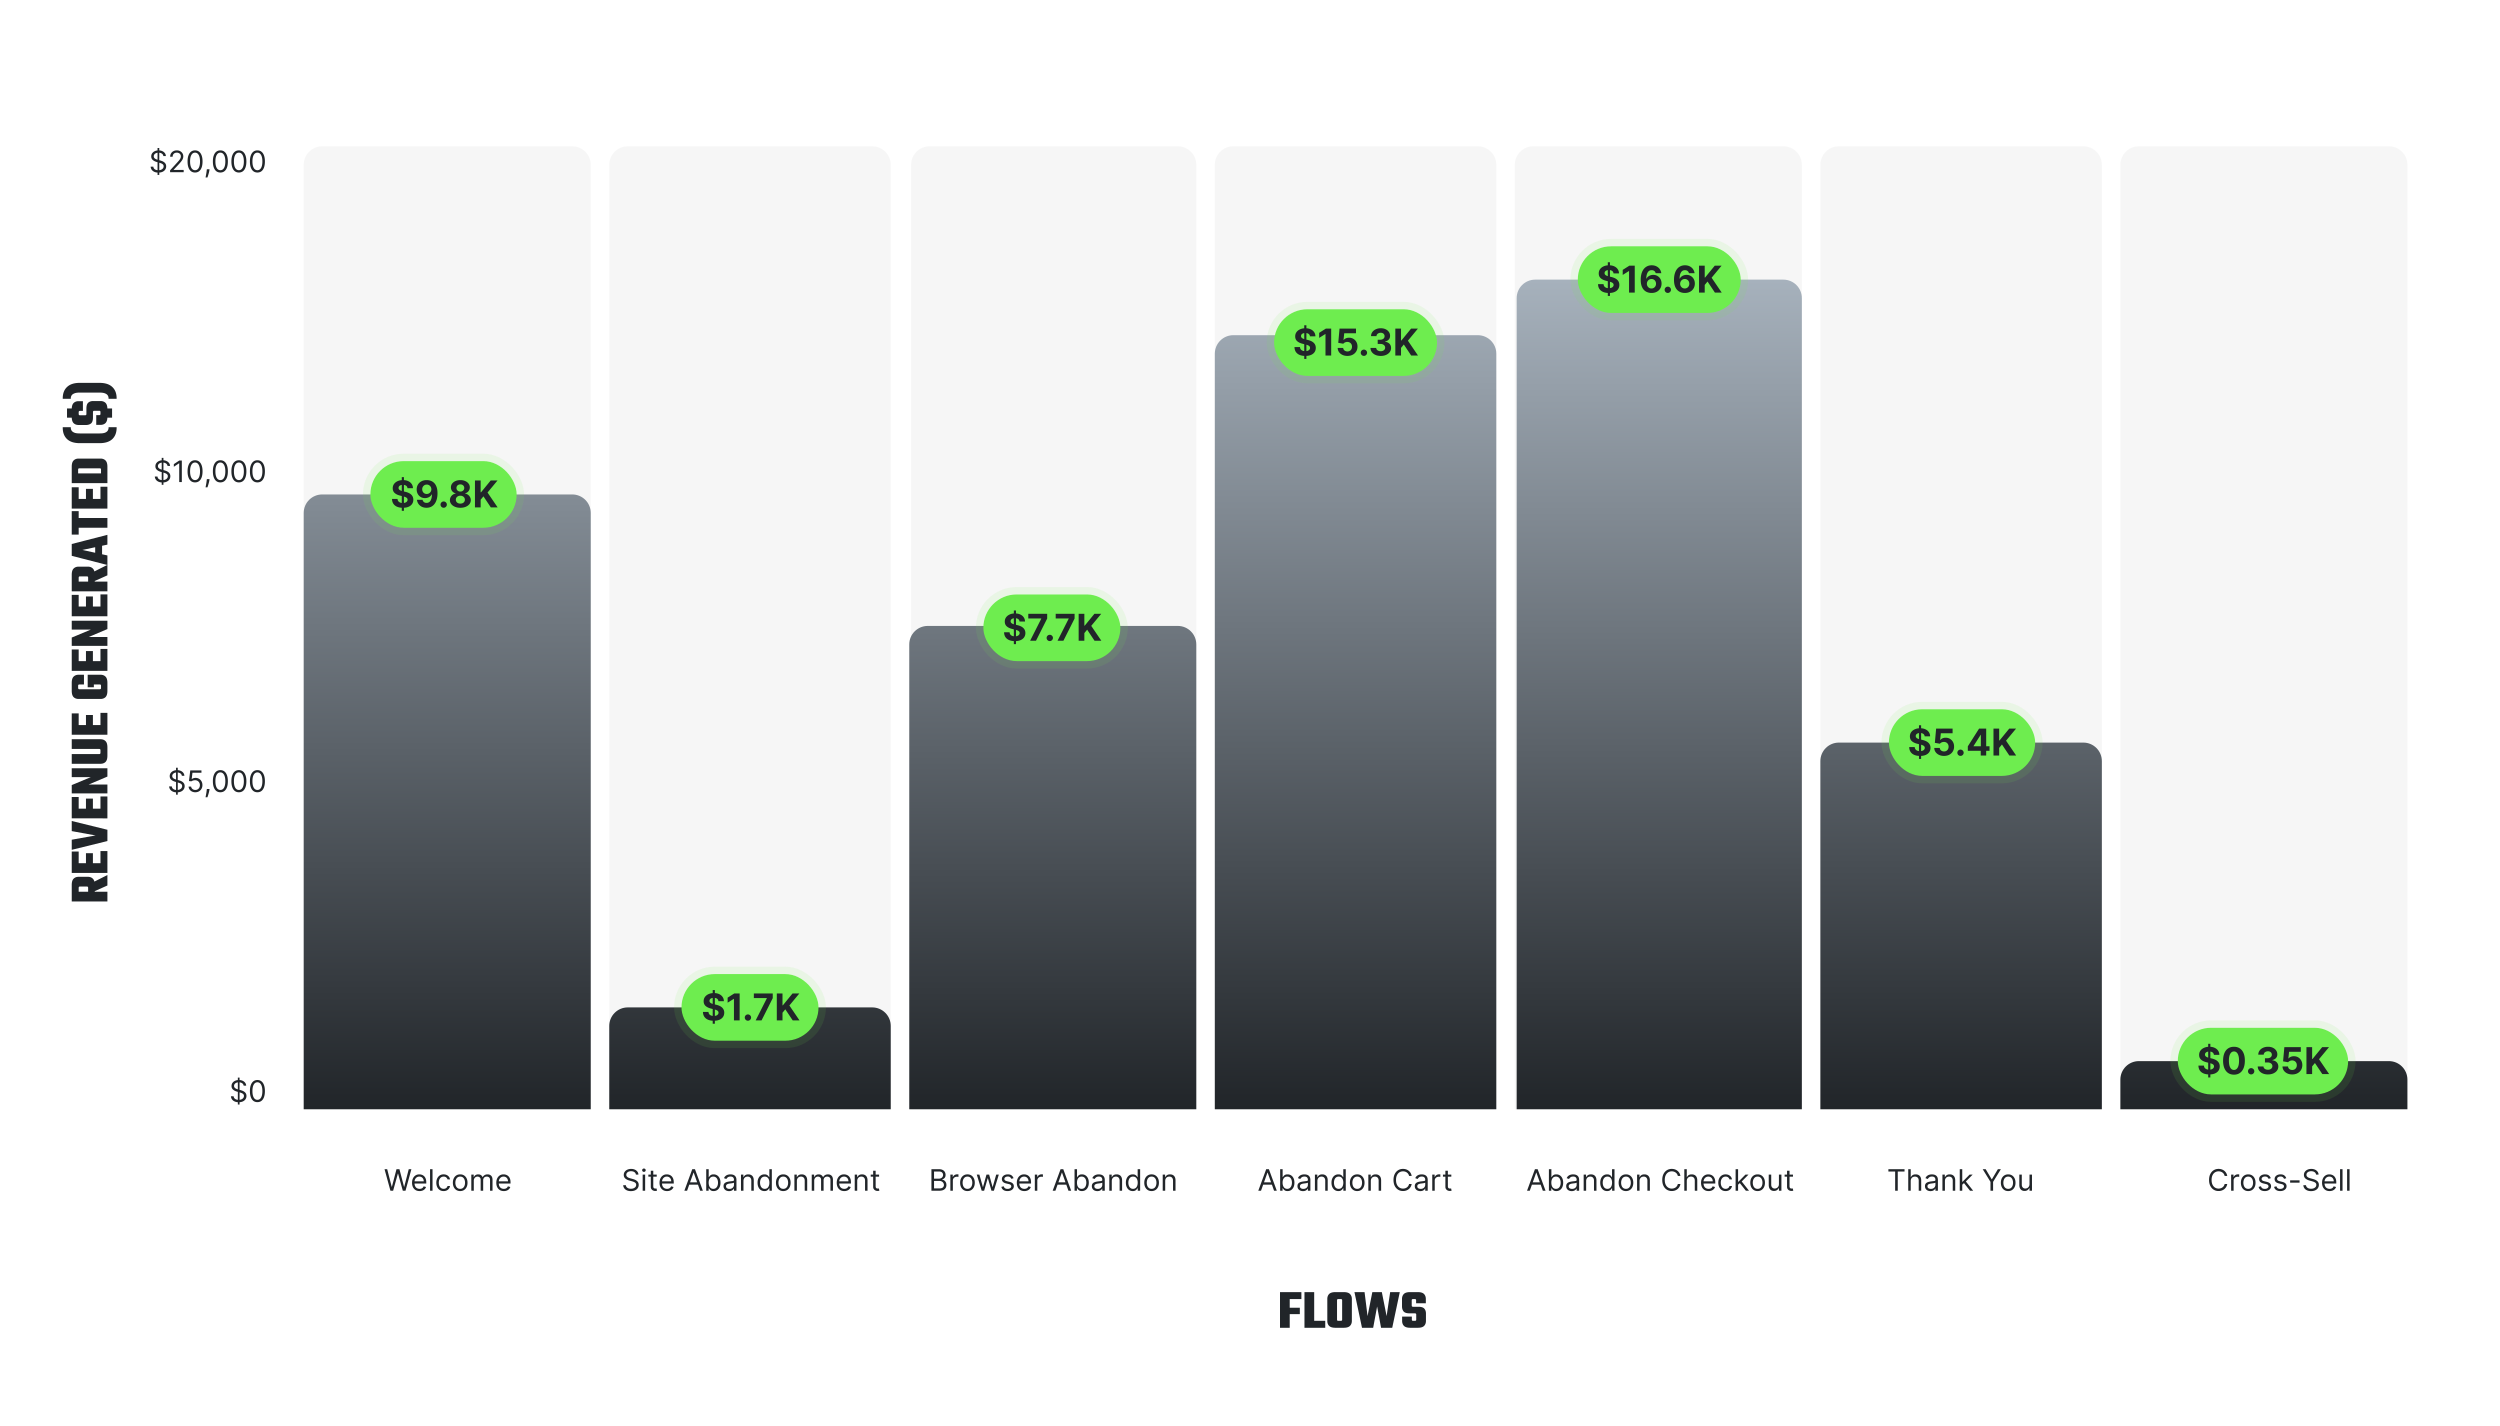 <svg xmlns="http://www.w3.org/2000/svg" width="1350" height="770" fill="none"><path fill="#fff" d="M0 0h1350v770H0z"/><path fill="#212529" fill-opacity=".04" d="M818 89c0-5.523 4.477-10 10-10h135c5.523 0 10 4.477 10 10v510H818V89Zm-654 0c0-5.523 4.477-10 10-10h135c5.523 0 10 4.477 10 10v510H164V89Z"/><path fill="url(#a)" d="M164 277c0-5.523 4.477-10 10-10h135c5.523 0 10 4.477 10 10v322H164V277Z"/><path fill="#212529" fill-opacity=".04" d="M329 89c0-5.523 4.477-10 10-10h132c5.523 0 10 4.477 10 10v510H329V89Z"/><path fill="url(#b)" d="M329 554c0-5.523 4.477-10 10-10h132c5.523 0 10 4.477 10 10v45H329v-45Z"/><path fill="#212529" fill-opacity=".04" d="M492 89c0-5.523 4.477-10 10-10h134c5.523 0 10 4.477 10 10v510H492V89Z"/><path fill="url(#c)" d="M819 161c0-5.523 4.477-10 10-10h134c5.523 0 10 4.477 10 10v438H819V161Z"/><path fill="#212529" fill-opacity=".04" d="M656 89c0-5.523 4.477-10 10-10h132c5.523 0 10 4.477 10 10v510H656V89Z"/><path fill="url(#d)" d="M656 191c0-5.523 4.477-10 10-10h132c5.523 0 10 4.477 10 10v408H656V191Z"/><path fill="url(#e)" d="M491 348c0-5.523 4.477-10 10-10h135c5.523 0 10 4.477 10 10v251H491V348Z"/><path fill="#212529" fill-opacity=".04" d="M983 89c0-5.523 4.477-10 10-10h132c5.52 0 10 4.477 10 10v510H983V89Z"/><path fill="url(#f)" d="M983 411c0-5.523 4.477-10 10-10h132c5.52 0 10 4.477 10 10v188H983V411Z"/><path fill="#212529" fill-opacity=".04" d="M1145 89c0-5.523 4.48-10 10-10h135c5.52 0 10 4.477 10 10v510h-155V89Z"/><path fill="url(#g)" d="M1145 583c0-5.523 4.48-10 10-10h135c5.52 0 10 4.477 10 10v16h-155v-16Z"/><path fill="#212529" d="M85.074 94.454V79.91h.932v14.545h-.932Zm3.136-10.181a1.784 1.784 0 0 0-.83-1.341c-.484-.318-1.079-.478-1.783-.478-.516 0-.966.084-1.353.25a2.16 2.16 0 0 0-.897.688 1.648 1.648 0 0 0-.319.994c0 .311.074.578.222.802.151.22.345.403.58.55.234.145.48.264.738.359.258.09.495.164.71.221l1.182.318c.303.08.64.19 1.012.33.375.14.733.331 1.074.574.344.238.628.545.852.92.223.375.335.836.335 1.38a3.07 3.07 0 0 1-.494 1.706c-.326.507-.803.91-1.432 1.21-.625.299-1.385.448-2.279.448-.833 0-1.555-.134-2.164-.403-.606-.269-1.084-.644-1.432-1.125A3.209 3.209 0 0 1 81.347 90H82.8c.038.44.186.803.443 1.09a2.4 2.4 0 0 0 .989.637c.401.137.833.205 1.295.205.538 0 1.021-.087 1.45-.261.427-.179.766-.425 1.016-.74.25-.317.375-.689.375-1.113 0-.386-.108-.7-.323-.943-.217-.242-.5-.44-.853-.59a8.954 8.954 0 0 0-1.142-.399l-1.432-.409c-.909-.261-1.629-.634-2.159-1.119-.53-.485-.795-1.12-.795-1.904 0-.651.176-1.22.528-1.704a3.51 3.51 0 0 1 1.432-1.136c.602-.273 1.275-.41 2.017-.41.75 0 1.417.135 2 .404.583.265 1.046.629 1.386 1.09.345.463.527.988.546 1.575H88.21ZM91.845 93v-1.023l3.841-4.204c.45-.493.822-.92 1.114-1.284.291-.368.507-.713.647-1.035.144-.325.216-.666.216-1.022 0-.41-.098-.763-.295-1.063a1.914 1.914 0 0 0-.796-.693 2.58 2.58 0 0 0-1.136-.244c-.447 0-.837.093-1.17.278-.33.182-.586.438-.767.767-.178.33-.267.716-.267 1.16H91.89c0-.683.157-1.28.471-1.796a3.276 3.276 0 0 1 1.284-1.205 3.87 3.87 0 0 1 1.835-.431c.682 0 1.287.144 1.813.431.526.288.94.677 1.239 1.165.299.489.448 1.032.448 1.63 0 .429-.077.847-.232 1.257-.152.405-.417.858-.796 1.358-.375.496-.896 1.102-1.562 1.818l-2.614 2.795v.091h5.41V93h-7.342Zm13.483.16c-.856 0-1.585-.234-2.187-.7-.603-.47-1.063-1.15-1.381-2.04-.318-.894-.477-1.973-.477-3.238 0-1.258.159-2.332.477-3.222.322-.894.784-1.575 1.386-2.045.606-.474 1.334-.71 2.182-.71.849 0 1.574.236 2.176.71.606.47 1.068 1.151 1.387 2.045.322.89.483 1.964.483 3.222 0 1.265-.16 2.344-.478 3.239-.318.89-.778 1.57-1.38 2.04-.603.465-1.332.698-2.188.698Zm0-1.25c.849 0 1.508-.41 1.977-1.228.47-.818.705-1.985.705-3.5 0-1.008-.108-1.866-.324-2.574-.212-.708-.519-1.248-.92-1.62a2.033 2.033 0 0 0-1.438-.556c-.841 0-1.498.415-1.971 1.244-.474.826-.711 1.995-.711 3.506 0 1.007.106 1.864.318 2.568.213.704.518 1.24.915 1.608.402.367.885.551 1.449.551Zm7.821-.5-.091.613a12.43 12.43 0 0 1-.295 1.386c-.129.492-.263.956-.404 1.392-.14.436-.255.782-.346 1.04h-1.023l.193-.96c.08-.398.159-.843.239-1.335.083-.49.151-.99.204-1.5l.069-.637h1.454ZM119 93.16c-.856 0-1.585-.234-2.188-.7-.602-.47-1.062-1.15-1.38-2.04-.318-.894-.477-1.973-.477-3.238 0-1.258.159-2.332.477-3.222.322-.894.784-1.575 1.386-2.045.606-.474 1.334-.71 2.182-.71.848 0 1.574.236 2.176.71.606.47 1.068 1.151 1.386 2.045.322.89.483 1.964.483 3.222 0 1.265-.159 2.344-.477 3.239-.318.89-.778 1.57-1.38 2.04-.603.465-1.332.698-2.188.698Zm0-1.25c.848 0 1.508-.41 1.977-1.228.47-.818.705-1.985.705-3.5 0-1.008-.108-1.866-.324-2.574-.212-.708-.519-1.248-.92-1.62a2.033 2.033 0 0 0-1.438-.556c-.841 0-1.498.415-1.972 1.244-.473.826-.71 1.995-.71 3.506 0 1.007.106 1.864.318 2.568.212.704.517 1.24.915 1.608.402.367.885.551 1.449.551Zm10 1.25c-.856 0-1.585-.234-2.188-.7-.602-.47-1.062-1.15-1.38-2.04-.318-.894-.477-1.973-.477-3.238 0-1.258.159-2.332.477-3.222.322-.894.784-1.575 1.386-2.045.606-.474 1.334-.71 2.182-.71.848 0 1.574.236 2.176.71.606.47 1.068 1.151 1.386 2.045.322.89.483 1.964.483 3.222 0 1.265-.159 2.344-.477 3.239-.318.89-.778 1.57-1.38 2.04-.603.465-1.332.698-2.188.698Zm0-1.25c.848 0 1.508-.41 1.977-1.228.47-.818.705-1.985.705-3.5 0-1.008-.108-1.866-.324-2.574-.212-.708-.519-1.248-.92-1.62a2.033 2.033 0 0 0-1.438-.556c-.841 0-1.498.415-1.972 1.244-.473.826-.71 1.995-.71 3.506 0 1.007.106 1.864.318 2.568.212.704.517 1.24.915 1.608.402.367.885.551 1.449.551Zm10 1.25c-.856 0-1.585-.234-2.188-.7-.602-.47-1.062-1.15-1.38-2.04-.318-.894-.477-1.973-.477-3.238 0-1.258.159-2.332.477-3.222.322-.894.784-1.575 1.386-2.045.606-.474 1.334-.71 2.182-.71.848 0 1.574.236 2.176.71.606.47 1.068 1.151 1.386 2.045.322.89.483 1.964.483 3.222 0 1.265-.159 2.344-.477 3.239-.318.89-.778 1.57-1.38 2.04-.603.465-1.332.698-2.188.698Zm0-1.25c.848 0 1.508-.41 1.977-1.228.47-.818.705-1.985.705-3.5 0-1.008-.108-1.866-.324-2.574-.212-.708-.519-1.248-.92-1.62a2.033 2.033 0 0 0-1.438-.556c-.841 0-1.498.415-1.972 1.244-.473.826-.71 1.995-.71 3.506 0 1.007.106 1.864.318 2.568.212.704.517 1.24.915 1.608.402.367.885.551 1.449.551ZM87.324 261.788v-14.546h.932v14.546h-.932Zm3.136-10.182a1.783 1.783 0 0 0-.83-1.341c-.484-.318-1.079-.477-1.783-.477-.516 0-.966.083-1.353.25a2.167 2.167 0 0 0-.897.687 1.651 1.651 0 0 0-.319.995c0 .31.074.577.222.801.151.22.345.403.58.551.234.144.48.263.738.358.258.091.495.165.71.222l1.182.318c.303.079.64.189 1.012.329.375.14.733.332 1.074.574.344.239.628.546.852.921.223.375.335.835.335 1.38 0 .629-.165 1.197-.494 1.705-.326.507-.803.911-1.432 1.21-.625.299-1.385.449-2.279.449-.833 0-1.555-.135-2.164-.403-.606-.269-1.084-.644-1.432-1.125a3.213 3.213 0 0 1-.585-1.677h1.454c.038.44.186.803.443 1.091.262.284.591.496.989.637.401.136.833.204 1.295.204.538 0 1.021-.087 1.45-.261.427-.178.766-.424 1.016-.739.25-.318.375-.689.375-1.113 0-.387-.108-.701-.323-.944a2.389 2.389 0 0 0-.853-.591 8.94 8.94 0 0 0-1.142-.397l-1.432-.409c-.909-.262-1.629-.635-2.159-1.12-.53-.485-.795-1.119-.795-1.903 0-.652.176-1.22.528-1.705a3.514 3.514 0 0 1 1.432-1.136c.602-.273 1.275-.409 2.017-.409.75 0 1.417.134 2 .403.583.265 1.046.629 1.386 1.091.345.462.527.987.546 1.574H90.46Zm7.726-2.909v11.636h-1.409v-10.159h-.068l-2.841 1.887v-1.432l2.909-1.932h1.41Zm7.142 11.795c-.856 0-1.585-.232-2.187-.698-.603-.47-1.063-1.15-1.381-2.04-.318-.894-.477-1.974-.477-3.239 0-1.257.159-2.331.477-3.221.322-.894.784-1.576 1.386-2.046.606-.473 1.334-.71 2.182-.71.849 0 1.574.237 2.176.71.606.47 1.068 1.152 1.387 2.046.322.89.483 1.964.483 3.221 0 1.265-.16 2.345-.478 3.239-.318.89-.778 1.57-1.38 2.04-.603.466-1.332.698-2.188.698Zm0-1.25c.849 0 1.508-.409 1.977-1.227.47-.818.705-1.985.705-3.5 0-1.007-.108-1.865-.324-2.574-.212-.708-.519-1.248-.92-1.619a2.034 2.034 0 0 0-1.438-.557c-.841 0-1.498.415-1.971 1.245-.474.825-.711 1.994-.711 3.505 0 1.008.106 1.864.318 2.568.213.705.518 1.241.915 1.608a2.07 2.07 0 0 0 1.449.551Zm7.821-.5-.091.614c-.064.432-.163.894-.295 1.386-.129.493-.263.957-.404 1.393-.14.435-.255.782-.346 1.039h-1.023l.193-.96c.08-.398.159-.843.239-1.335.083-.489.151-.989.204-1.5l.069-.637h1.454Zm5.851 1.75c-.856 0-1.585-.232-2.188-.698-.602-.47-1.062-1.15-1.38-2.04-.318-.894-.477-1.974-.477-3.239 0-1.257.159-2.331.477-3.221.322-.894.784-1.576 1.386-2.046.606-.473 1.334-.71 2.182-.71.848 0 1.574.237 2.176.71.606.47 1.068 1.152 1.386 2.046.322.89.483 1.964.483 3.221 0 1.265-.159 2.345-.477 3.239-.318.89-.778 1.57-1.38 2.04-.603.466-1.332.698-2.188.698Zm0-1.25c.848 0 1.508-.409 1.977-1.227.47-.818.705-1.985.705-3.5 0-1.007-.108-1.865-.324-2.574-.212-.708-.519-1.248-.92-1.619a2.034 2.034 0 0 0-1.438-.557c-.841 0-1.498.415-1.972 1.245-.473.825-.71 1.994-.71 3.505 0 1.008.106 1.864.318 2.568.212.705.517 1.241.915 1.608a2.07 2.07 0 0 0 1.449.551Zm10 1.25c-.856 0-1.585-.232-2.188-.698-.602-.47-1.062-1.15-1.38-2.04-.318-.894-.477-1.974-.477-3.239 0-1.257.159-2.331.477-3.221.322-.894.784-1.576 1.386-2.046.606-.473 1.334-.71 2.182-.71.848 0 1.574.237 2.176.71.606.47 1.068 1.152 1.386 2.046.322.89.483 1.964.483 3.221 0 1.265-.159 2.345-.477 3.239-.318.89-.778 1.57-1.38 2.04-.603.466-1.332.698-2.188.698Zm0-1.25c.848 0 1.508-.409 1.977-1.227.47-.818.705-1.985.705-3.5 0-1.007-.108-1.865-.324-2.574-.212-.708-.519-1.248-.92-1.619a2.034 2.034 0 0 0-1.438-.557c-.841 0-1.498.415-1.972 1.245-.473.825-.71 1.994-.71 3.505 0 1.008.106 1.864.318 2.568.212.705.517 1.241.915 1.608a2.07 2.07 0 0 0 1.449.551Zm10 1.25c-.856 0-1.585-.232-2.188-.698-.602-.47-1.062-1.15-1.38-2.04-.318-.894-.477-1.974-.477-3.239 0-1.257.159-2.331.477-3.221.322-.894.784-1.576 1.386-2.046.606-.473 1.334-.71 2.182-.71.848 0 1.574.237 2.176.71.606.47 1.068 1.152 1.386 2.046.322.89.483 1.964.483 3.221 0 1.265-.159 2.345-.477 3.239-.318.89-.778 1.57-1.38 2.04-.603.466-1.332.698-2.188.698Zm0-1.25c.848 0 1.508-.409 1.977-1.227.47-.818.705-1.985.705-3.5 0-1.007-.108-1.865-.324-2.574-.212-.708-.519-1.248-.92-1.619a2.034 2.034 0 0 0-1.438-.557c-.841 0-1.498.415-1.972 1.245-.473.825-.71 1.994-.71 3.505 0 1.008.106 1.864.318 2.568.212.705.517 1.241.915 1.608a2.07 2.07 0 0 0 1.449.551ZM95.058 429.121v-14.545h.932v14.545h-.932Zm3.137-10.182a1.787 1.787 0 0 0-.83-1.341c-.485-.318-1.08-.477-1.784-.477-.515 0-.966.084-1.352.25a2.16 2.16 0 0 0-.898.688 1.646 1.646 0 0 0-.318.994c0 .311.074.578.221.801.152.22.345.404.58.551.235.144.481.264.739.358.257.091.494.165.71.222l1.182.318c.303.08.64.189 1.011.33.375.14.733.331 1.074.573.344.239.629.546.852.921.224.375.335.835.335 1.381 0 .628-.164 1.197-.494 1.704-.326.508-.803.911-1.432 1.21-.625.3-1.384.449-2.278.449-.834 0-1.555-.134-2.165-.403-.606-.269-1.083-.644-1.432-1.125a3.21 3.21 0 0 1-.585-1.676h1.454c.038.439.186.803.444 1.091a2.4 2.4 0 0 0 .988.636c.402.136.834.204 1.296.204.538 0 1.02-.087 1.449-.261.428-.178.767-.424 1.017-.739.25-.318.375-.689.375-1.113 0-.387-.108-.701-.324-.943-.216-.243-.5-.44-.852-.591a8.939 8.939 0 0 0-1.142-.398l-1.432-.409c-.91-.261-1.63-.635-2.16-1.119-.53-.485-.795-1.12-.795-1.904 0-.651.176-1.22.529-1.704a3.508 3.508 0 0 1 1.431-1.137c.603-.272 1.275-.409 2.017-.409.75 0 1.417.135 2 .404.584.265 1.046.628 1.387 1.09.344.463.526.987.545 1.574h-1.363Zm7.271 8.887c-.667 0-1.267-.133-1.801-.398a3.346 3.346 0 0 1-1.284-1.091 2.979 2.979 0 0 1-.529-1.579h1.364c.053.526.292.962.716 1.306.428.341.939.512 1.534.512.477 0 .901-.112 1.273-.336a2.36 2.36 0 0 0 .88-.92 2.73 2.73 0 0 0 .324-1.335c0-.508-.112-.96-.335-1.358a2.462 2.462 0 0 0-.909-.949 2.571 2.571 0 0 0-1.324-.352 3.651 3.651 0 0 0-1.097.164 3.04 3.04 0 0 0-.926.427l-1.318-.159.705-5.728h6.045v1.25h-4.864l-.409 3.432h.069a3.03 3.03 0 0 1 .897-.472c.36-.125.735-.187 1.125-.187.712 0 1.347.17 1.904.511.56.337 1 .8 1.318 1.387.322.587.483 1.257.483 2.011 0 .743-.167 1.405-.5 1.989a3.66 3.66 0 0 1-1.364 1.375c-.579.333-1.238.5-1.977.5Zm7.683-1.75-.091.613c-.064.432-.163.894-.295 1.387-.129.492-.263.956-.404 1.392-.14.435-.255.782-.346 1.04h-1.023l.193-.961c.08-.397.159-.842.239-1.335.083-.489.151-.989.204-1.5l.069-.636h1.454Zm5.851 1.75c-.856 0-1.585-.233-2.188-.699-.602-.47-1.062-1.15-1.38-2.04-.318-.894-.477-1.973-.477-3.239 0-1.257.159-2.331.477-3.221.322-.894.784-1.576 1.386-2.046.606-.473 1.334-.71 2.182-.71.848 0 1.574.237 2.176.71.606.47 1.068 1.152 1.386 2.046.322.89.483 1.964.483 3.221 0 1.266-.159 2.345-.477 3.239-.318.89-.778 1.57-1.38 2.04-.603.466-1.332.699-2.188.699Zm0-1.25c.848 0 1.508-.409 1.977-1.228.47-.818.705-1.984.705-3.5 0-1.007-.108-1.865-.324-2.573-.212-.709-.519-1.249-.92-1.62a2.034 2.034 0 0 0-1.438-.557c-.841 0-1.498.415-1.972 1.245-.473.826-.71 1.994-.71 3.505 0 1.008.106 1.864.318 2.569.212.704.517 1.24.915 1.608.402.367.885.551 1.449.551Zm10 1.25c-.856 0-1.585-.233-2.188-.699-.602-.47-1.062-1.15-1.38-2.04-.318-.894-.477-1.973-.477-3.239 0-1.257.159-2.331.477-3.221.322-.894.784-1.576 1.386-2.046.606-.473 1.334-.71 2.182-.71.848 0 1.574.237 2.176.71.606.47 1.068 1.152 1.386 2.046.322.89.483 1.964.483 3.221 0 1.266-.159 2.345-.477 3.239-.318.89-.778 1.57-1.38 2.04-.603.466-1.332.699-2.188.699Zm0-1.25c.848 0 1.508-.409 1.977-1.228.47-.818.705-1.984.705-3.5 0-1.007-.108-1.865-.324-2.573-.212-.709-.519-1.249-.92-1.62a2.034 2.034 0 0 0-1.438-.557c-.841 0-1.498.415-1.972 1.245-.473.826-.71 1.994-.71 3.505 0 1.008.106 1.864.318 2.569.212.704.517 1.24.915 1.608.402.367.885.551 1.449.551Zm10 1.25c-.856 0-1.585-.233-2.188-.699-.602-.47-1.062-1.15-1.38-2.04-.318-.894-.477-1.973-.477-3.239 0-1.257.159-2.331.477-3.221.322-.894.784-1.576 1.386-2.046.606-.473 1.334-.71 2.182-.71.848 0 1.574.237 2.176.71.606.47 1.068 1.152 1.386 2.046.322.89.483 1.964.483 3.221 0 1.266-.159 2.345-.477 3.239-.318.89-.778 1.57-1.38 2.04-.603.466-1.332.699-2.188.699Zm0-1.25c.848 0 1.508-.409 1.977-1.228.47-.818.705-1.984.705-3.5 0-1.007-.108-1.865-.324-2.573-.212-.709-.519-1.249-.92-1.62a2.034 2.034 0 0 0-1.438-.557c-.841 0-1.498.415-1.972 1.245-.473.826-.71 1.994-.71 3.505 0 1.008.106 1.864.318 2.569.212.704.517 1.24.915 1.608.402.367.885.551 1.449.551Zm-10.567 169.879v-14.546h.932v14.546h-.932Zm3.137-10.182a1.785 1.785 0 0 0-.83-1.341c-.485-.318-1.079-.477-1.784-.477-.515 0-.966.083-1.352.25a2.15 2.15 0 0 0-.898.687 1.649 1.649 0 0 0-.318.994c0 .311.074.578.221.802.152.219.345.403.58.551.235.144.481.263.739.358.257.09.494.164.71.221l1.182.318c.303.08.64.19 1.011.33.375.14.733.331 1.074.574.345.238.629.545.852.92.224.375.335.835.335 1.381 0 .629-.164 1.197-.494 1.704-.326.508-.803.911-1.432 1.211-.625.299-1.384.449-2.278.449-.834 0-1.555-.135-2.165-.404-.606-.269-1.083-.644-1.432-1.125a3.203 3.203 0 0 1-.585-1.676h1.455c.037.439.185.803.443 1.091.261.284.591.496.988.636.402.137.834.205 1.296.205.538 0 1.021-.087 1.449-.262.428-.178.767-.424 1.017-.738.25-.318.375-.69.375-1.114 0-.386-.108-.701-.324-.943a2.39 2.39 0 0 0-.852-.591 9.14 9.14 0 0 0-1.142-.398l-1.432-.409c-.909-.261-1.629-.634-2.159-1.119-.531-.485-.796-1.119-.796-1.903 0-.652.176-1.22.529-1.705a3.506 3.506 0 0 1 1.431-1.136c.603-.273 1.275-.409 2.017-.409.75 0 1.417.134 2 .403.584.265 1.046.629 1.387 1.091.344.462.526.987.545 1.574h-1.363Zm7.43 8.886c-.856 0-1.585-.233-2.188-.699-.602-.469-1.062-1.149-1.38-2.04-.318-.893-.477-1.973-.477-3.238 0-1.258.159-2.332.477-3.222.322-.894.784-1.576 1.386-2.045.606-.474 1.334-.71 2.182-.71.848 0 1.574.236 2.176.71.606.469 1.068 1.151 1.386 2.045.322.89.483 1.964.483 3.222 0 1.265-.159 2.345-.477 3.238-.318.891-.778 1.571-1.38 2.04-.603.466-1.332.699-2.188.699Zm0-1.25c.848 0 1.508-.409 1.977-1.227.47-.818.705-1.985.705-3.5 0-1.008-.108-1.866-.324-2.574-.212-.708-.519-1.248-.92-1.619a2.03 2.03 0 0 0-1.438-.557c-.841 0-1.498.415-1.972 1.244-.473.826-.71 1.994-.71 3.506 0 1.007.106 1.863.318 2.568.212.705.517 1.241.915 1.608.402.367.885.551 1.449.551ZM210.835 643l-3.182-11.636h1.432l2.432 9.477h.114l2.477-9.477h1.591l2.477 9.477h.114l2.432-9.477h1.431L218.972 643h-1.455l-2.568-9.273h-.091L212.29 643h-1.455Zm15.739.182c-.841 0-1.566-.186-2.176-.557a3.744 3.744 0 0 1-1.404-1.568c-.325-.674-.488-1.459-.488-2.352 0-.894.163-1.682.488-2.364.33-.686.788-1.22 1.375-1.602.591-.387 1.281-.58 2.069-.58.454 0 .903.076 1.346.227.443.152.847.398 1.21.739.364.337.654.784.87 1.341.216.557.324 1.242.324 2.057v.568h-6.728v-1.159h5.364c0-.493-.099-.932-.296-1.318a2.217 2.217 0 0 0-.829-.915c-.356-.224-.777-.335-1.261-.335-.535 0-.997.132-1.387.397a2.625 2.625 0 0 0-.892 1.023 3.01 3.01 0 0 0-.312 1.352v.773c0 .659.113 1.218.341 1.676.231.455.551.801.96 1.04.409.235.884.352 1.426.352.352 0 .67-.049.954-.147.288-.103.536-.254.745-.455.208-.205.369-.458.483-.761l1.295.363a2.86 2.86 0 0 1-.687 1.159 3.35 3.35 0 0 1-1.194.773 4.416 4.416 0 0 1-1.596.273Zm6.994-11.818V643h-1.341v-11.636h1.341Zm6.002 11.818c-.819 0-1.523-.193-2.114-.58a3.78 3.78 0 0 1-1.364-1.596c-.318-.678-.477-1.453-.477-2.324 0-.887.163-1.669.489-2.347.329-.682.788-1.214 1.375-1.596.591-.387 1.28-.58 2.068-.58.614 0 1.167.114 1.659.341.492.227.896.545 1.21.955.315.409.51.886.585 1.431h-1.34c-.103-.397-.33-.75-.682-1.056-.349-.311-.818-.466-1.409-.466-.523 0-.981.136-1.375.409-.391.269-.695.649-.915 1.142-.216.488-.324 1.062-.324 1.721 0 .675.106 1.262.318 1.762.216.5.519.888.909 1.164.394.277.856.415 1.387.415.348 0 .664-.06.948-.182a1.95 1.95 0 0 0 .722-.522c.197-.228.337-.5.421-.818h1.34a3.1 3.1 0 0 1-.562 1.392 3.158 3.158 0 0 1-1.176.977c-.485.238-1.049.358-1.693.358Zm8.937 0c-.788 0-1.479-.188-2.074-.563-.591-.375-1.053-.899-1.386-1.574-.33-.674-.494-1.462-.494-2.363 0-.909.164-1.703.494-2.381.333-.678.795-1.204 1.386-1.579.595-.375 1.286-.563 2.074-.563.788 0 1.477.188 2.068.563.595.375 1.057.901 1.387 1.579.333.678.5 1.472.5 2.381 0 .901-.167 1.689-.5 2.363-.33.675-.792 1.199-1.387 1.574-.591.375-1.28.563-2.068.563Zm0-1.205c.599 0 1.091-.153 1.477-.46.387-.307.673-.71.858-1.21.186-.5.279-1.042.279-1.625 0-.584-.093-1.127-.279-1.631a2.732 2.732 0 0 0-.858-1.221c-.386-.311-.878-.466-1.477-.466-.598 0-1.091.155-1.477.466-.387.31-.673.717-.858 1.221a4.672 4.672 0 0 0-.279 1.631c0 .583.093 1.125.279 1.625.185.5.471.903.858 1.21.386.307.879.46 1.477.46Zm6.002 1.023v-8.727h1.295v1.363h.114a2.19 2.19 0 0 1 .88-1.085c.406-.261.892-.392 1.461-.392.575 0 1.054.131 1.437.392.386.258.688.619.903 1.085h.091c.224-.45.559-.808 1.006-1.074.447-.268.983-.403 1.608-.403.78 0 1.419.244 1.915.733.496.485.744 1.241.744 2.267V643h-1.341v-5.841c0-.644-.176-1.104-.528-1.381a1.96 1.96 0 0 0-1.245-.414c-.613 0-1.089.185-1.426.556-.337.368-.505.834-.505 1.398V643h-1.364v-5.977c0-.496-.161-.896-.483-1.199-.322-.307-.737-.46-1.244-.46-.349 0-.675.092-.978.278a2.107 2.107 0 0 0-.727.773 2.277 2.277 0 0 0-.273 1.13V643h-1.34Zm17.565.182c-.841 0-1.566-.186-2.176-.557a3.744 3.744 0 0 1-1.404-1.568c-.325-.674-.488-1.459-.488-2.352 0-.894.163-1.682.488-2.364.33-.686.788-1.22 1.375-1.602.591-.387 1.281-.58 2.069-.58.454 0 .903.076 1.346.227.443.152.847.398 1.21.739.364.337.654.784.87 1.341.216.557.324 1.242.324 2.057v.568h-6.728v-1.159h5.364c0-.493-.099-.932-.296-1.318a2.217 2.217 0 0 0-.829-.915c-.356-.224-.777-.335-1.261-.335-.535 0-.997.132-1.387.397a2.625 2.625 0 0 0-.892 1.023 3.01 3.01 0 0 0-.312 1.352v.773c0 .659.113 1.218.341 1.676.231.455.551.801.96 1.04.409.235.884.352 1.426.352.352 0 .67-.049.954-.147.288-.103.536-.254.745-.455.208-.205.369-.458.483-.761l1.295.363a2.86 2.86 0 0 1-.687 1.159 3.35 3.35 0 0 1-1.194.773 4.416 4.416 0 0 1-1.596.273Zm71.308-8.909a1.784 1.784 0 0 0-.829-1.341c-.485-.318-1.08-.477-1.785-.477-.515 0-.965.083-1.352.25a2.156 2.156 0 0 0-.898.687 1.649 1.649 0 0 0-.318.994c0 .311.074.578.222.802.151.219.345.403.579.551.235.144.481.263.739.358.258.09.494.164.71.221l1.182.318c.303.08.64.19 1.011.33.375.14.733.331 1.074.574.345.238.629.545.853.92.223.375.335.835.335 1.381 0 .629-.165 1.197-.494 1.704-.326.508-.804.911-1.432 1.211-.625.299-1.385.449-2.279.449-.833 0-1.555-.135-2.164-.404-.607-.269-1.084-.644-1.432-1.125a3.213 3.213 0 0 1-.586-1.676h1.455c.038.439.186.803.443 1.091.262.284.591.496.989.636.401.137.833.205 1.295.205.538 0 1.021-.087 1.449-.262.428-.178.767-.424 1.017-.738.25-.318.375-.69.375-1.114 0-.386-.108-.701-.324-.943a2.39 2.39 0 0 0-.852-.591 9.083 9.083 0 0 0-1.142-.398l-1.432-.409c-.909-.261-1.629-.634-2.159-1.119-.53-.485-.795-1.119-.795-1.903 0-.652.176-1.22.528-1.705a3.503 3.503 0 0 1 1.432-1.136c.602-.273 1.274-.409 2.017-.409.75 0 1.417.134 2 .403.583.265 1.045.629 1.386 1.091.345.462.527.987.546 1.574h-1.364ZM347.04 643v-8.727h1.341V643h-1.341Zm.682-10.182a.955.955 0 0 1-.677-.267.86.86 0 0 1-.278-.642.86.86 0 0 1 .278-.642.955.955 0 0 1 .677-.267c.261 0 .484.089.67.267a.851.851 0 0 1 .284.642c0 .25-.095.464-.284.642a.934.934 0 0 1-.67.267Zm6.91 1.455v1.136h-4.523v-1.136h4.523Zm-3.204-2.091h1.34v8.318c0 .379.055.663.165.852a.853.853 0 0 0 .432.375c.178.061.366.091.563.091.147 0 .268-.007.363-.023l.227-.045.273 1.205a2.76 2.76 0 0 1-.38.102c-.163.038-.37.057-.62.057-.379 0-.75-.082-1.113-.245a2.21 2.21 0 0 1-.898-.744c-.235-.333-.352-.754-.352-1.261v-8.682Zm8.786 11c-.84 0-1.566-.186-2.176-.557a3.736 3.736 0 0 1-1.403-1.568c-.326-.674-.489-1.459-.489-2.352 0-.894.163-1.682.489-2.364.329-.686.788-1.22 1.375-1.602.591-.387 1.28-.58 2.068-.58.455 0 .904.076 1.347.227.443.152.846.398 1.21.739.364.337.653.784.869 1.341.216.557.324 1.242.324 2.057v.568h-6.727v-1.159h5.363c0-.493-.098-.932-.295-1.318a2.219 2.219 0 0 0-.83-.915c-.356-.224-.776-.335-1.261-.335-.534 0-.996.132-1.386.397a2.617 2.617 0 0 0-.892 1.023 2.997 2.997 0 0 0-.313 1.352v.773c0 .659.114 1.218.341 1.676.231.455.551.801.96 1.04.409.235.885.352 1.426.352.353 0 .671-.049.955-.147.288-.103.536-.254.744-.455.209-.205.37-.458.483-.761l1.296.363c-.137.44-.366.826-.688 1.159-.322.33-.719.587-1.193.773a4.421 4.421 0 0 1-1.597.273Zm10.813-.182h-1.477l4.272-11.636h1.455L379.55 643h-1.478l-3.477-9.795h-.091L371.027 643Zm.545-4.545h5.955v1.25h-5.955v-1.25Zm9.79 4.545v-11.636h1.341v4.295h.114c.098-.151.235-.345.409-.579.178-.239.432-.451.761-.637.334-.189.784-.284 1.352-.284.735 0 1.383.184 1.944.551.56.368.998.888 1.312 1.563.315.674.472 1.469.472 2.386 0 .924-.157 1.725-.472 2.403-.314.675-.75 1.197-1.307 1.569-.556.367-1.199.551-1.926.551-.56 0-1.009-.093-1.346-.279-.337-.189-.597-.403-.779-.642a8.279 8.279 0 0 1-.42-.602h-.159V643h-1.296Zm1.318-4.364c0 .659.097 1.241.29 1.745.193.5.476.892.847 1.176.371.28.826.42 1.363.42.561 0 1.029-.147 1.404-.443.379-.299.663-.701.852-1.204.193-.508.29-1.072.29-1.694 0-.613-.095-1.166-.284-1.659-.186-.496-.468-.888-.847-1.176-.375-.292-.846-.437-1.415-.437-.545 0-1.003.138-1.375.414-.371.273-.651.656-.841 1.148-.189.489-.284 1.059-.284 1.71Zm11.006 4.569a3.554 3.554 0 0 1-1.506-.313 2.583 2.583 0 0 1-1.073-.915c-.266-.401-.398-.886-.398-1.454 0-.5.098-.906.295-1.216.197-.315.46-.561.79-.739.33-.178.693-.31 1.091-.398.401-.09.805-.162 1.21-.215.53-.069.96-.12 1.29-.154.333-.038.576-.1.727-.187.156-.087.233-.239.233-.455v-.045c0-.561-.153-.997-.46-1.307-.303-.311-.763-.466-1.381-.466-.64 0-1.142.14-1.505.42-.364.281-.62.58-.767.898l-1.273-.454c.227-.531.53-.944.909-1.239a3.398 3.398 0 0 1 1.25-.625 5.193 5.193 0 0 1 1.341-.182c.28 0 .602.034.966.102.367.065.721.199 1.062.404.345.204.631.513.858.926.227.413.341.966.341 1.659V643h-1.341v-1.182h-.068c-.091.19-.242.392-.455.608-.212.216-.494.4-.846.551-.352.152-.782.228-1.29.228Zm.205-1.205c.53 0 .977-.104 1.341-.312a2.14 2.14 0 0 0 .829-.807c.189-.33.284-.676.284-1.04v-1.227c-.057.068-.182.13-.375.187a6.143 6.143 0 0 1-.659.142c-.246.038-.487.072-.722.102-.231.027-.418.05-.562.069a5.114 5.114 0 0 0-.977.221c-.3.099-.542.248-.728.449-.181.197-.272.466-.272.807 0 .466.172.818.517 1.057.348.235.79.352 1.324.352Zm7.583-4.25V643h-1.34v-8.727h1.295v1.363h.114c.204-.443.515-.799.931-1.068.417-.273.955-.409 1.614-.409.591 0 1.108.121 1.551.364.443.238.788.602 1.034 1.091.247.484.37 1.098.37 1.841V643h-1.341v-5.455c0-.685-.178-1.219-.534-1.602-.356-.386-.845-.579-1.466-.579-.428 0-.811.092-1.148.278a1.992 1.992 0 0 0-.79.813c-.193.356-.29.787-.29 1.295Zm11.314 5.432c-.727 0-1.369-.184-1.926-.551-.557-.372-.992-.894-1.307-1.569-.314-.678-.471-1.479-.471-2.403 0-.917.157-1.712.471-2.386.315-.675.752-1.195 1.313-1.563.561-.367 1.208-.551 1.943-.551.568 0 1.017.095 1.347.284.333.186.587.398.761.637.178.234.316.428.415.579h.113v-4.295h1.341V643h-1.295v-1.341h-.159c-.099.159-.239.36-.421.602-.181.239-.441.453-.778.642-.337.186-.786.279-1.347.279Zm.182-1.205c.538 0 .993-.14 1.364-.42.371-.284.653-.676.846-1.176.194-.504.29-1.086.29-1.745 0-.651-.095-1.221-.284-1.71-.189-.492-.47-.875-.841-1.148-.371-.276-.829-.414-1.375-.414-.568 0-1.041.145-1.42.437-.375.288-.657.68-.847 1.176a4.694 4.694 0 0 0-.278 1.659c0 .622.094 1.186.284 1.694.193.503.477.905.852 1.204.379.296.849.443 1.409.443Zm10.006 1.205c-.788 0-1.479-.188-2.074-.563-.591-.375-1.053-.899-1.386-1.574-.33-.674-.495-1.462-.495-2.363 0-.909.165-1.703.495-2.381.333-.678.795-1.204 1.386-1.579.595-.375 1.286-.563 2.074-.563.788 0 1.477.188 2.068.563.595.375 1.057.901 1.386 1.579.334.678.5 1.472.5 2.381 0 .901-.166 1.689-.5 2.363a3.758 3.758 0 0 1-1.386 1.574c-.591.375-1.28.563-2.068.563Zm0-1.205c.598 0 1.091-.153 1.477-.46a2.72 2.72 0 0 0 .858-1.21c.186-.5.278-1.042.278-1.625 0-.584-.092-1.127-.278-1.631a2.748 2.748 0 0 0-.858-1.221c-.386-.311-.879-.466-1.477-.466-.599 0-1.091.155-1.477.466-.387.31-.673.717-.858 1.221a4.672 4.672 0 0 0-.279 1.631c0 .583.093 1.125.279 1.625.185.5.471.903.858 1.21.386.307.878.46 1.477.46Zm7.342-4.227V643h-1.341v-8.727h1.296v1.363h.113c.205-.443.516-.799.932-1.068.417-.273.955-.409 1.614-.409.591 0 1.108.121 1.551.364.443.238.788.602 1.034 1.091.246.484.369 1.098.369 1.841V643h-1.341v-5.455c0-.685-.178-1.219-.534-1.602-.356-.386-.844-.579-1.466-.579-.428 0-.81.092-1.147.278a1.985 1.985 0 0 0-.79.813c-.193.356-.29.787-.29 1.295Zm8.019 5.25v-8.727h1.295v1.363h.114c.182-.466.475-.827.88-1.085.406-.261.892-.392 1.461-.392.575 0 1.055.131 1.437.392.387.258.688.619.904 1.085h.09c.224-.45.559-.808 1.006-1.074.447-.268.983-.403 1.608-.403.78 0 1.419.244 1.915.733.496.485.744 1.241.744 2.267V643h-1.341v-5.841c0-.644-.176-1.104-.528-1.381a1.957 1.957 0 0 0-1.244-.414c-.614 0-1.089.185-1.427.556-.337.368-.505.834-.505 1.398V643h-1.364v-5.977c0-.496-.161-.896-.483-1.199-.322-.307-.737-.46-1.244-.46-.349 0-.674.092-.977.278-.3.186-.542.443-.728.773a2.277 2.277 0 0 0-.272 1.13V643h-1.341Zm17.565.182c-.841 0-1.566-.186-2.176-.557a3.744 3.744 0 0 1-1.404-1.568c-.325-.674-.488-1.459-.488-2.352 0-.894.163-1.682.488-2.364.33-.686.788-1.22 1.375-1.602.591-.387 1.281-.58 2.069-.58.454 0 .903.076 1.346.227.443.152.847.398 1.21.739.364.337.654.784.87 1.341.216.557.324 1.242.324 2.057v.568h-6.728v-1.159h5.364c0-.493-.098-.932-.295-1.318a2.226 2.226 0 0 0-.83-.915c-.356-.224-.777-.335-1.261-.335-.534 0-.997.132-1.387.397a2.633 2.633 0 0 0-.892 1.023 3.01 3.01 0 0 0-.312 1.352v.773c0 .659.113 1.218.341 1.676.231.455.551.801.96 1.04.409.235.884.352 1.426.352.352 0 .67-.049.955-.147.287-.103.536-.254.744-.455.208-.205.369-.458.483-.761l1.295.363a2.86 2.86 0 0 1-.687 1.159c-.322.33-.72.587-1.193.773a4.425 4.425 0 0 1-1.597.273Zm6.994-5.432V643h-1.341v-8.727h1.296v1.363h.113c.205-.443.516-.799.932-1.068.417-.273.955-.409 1.614-.409.591 0 1.108.121 1.551.364.443.238.788.602 1.034 1.091.246.484.369 1.098.369 1.841V643h-1.34v-5.455c0-.685-.178-1.219-.535-1.602-.356-.386-.844-.579-1.465-.579-.428 0-.811.092-1.148.278a1.992 1.992 0 0 0-.79.813c-.193.356-.29.787-.29 1.295Zm11.814-3.477v1.136h-4.522v-1.136h4.522Zm-3.204-2.091h1.341v8.318c0 .379.055.663.164.852a.853.853 0 0 0 .432.375c.178.061.366.091.563.091.147 0 .269-.007.363-.023l.228-.045.272 1.205a2.72 2.72 0 0 1-.38.102c-.163.038-.37.057-.62.057-.378 0-.75-.082-1.113-.245a2.217 2.217 0 0 1-.898-.744c-.235-.333-.352-.754-.352-1.261v-8.682ZM502.972 643v-11.636h4.068c.81 0 1.479.14 2.005.42.527.277.919.65 1.177 1.119.257.466.386.983.386 1.552 0 .5-.089.912-.267 1.238a2.07 2.07 0 0 1-.693.773 3.168 3.168 0 0 1-.926.42V637c.356.023.714.148 1.073.375.36.227.661.553.904.977.242.425.363.943.363 1.557 0 .583-.132 1.108-.397 1.574-.265.466-.684.835-1.256 1.108-.572.273-1.316.409-2.233.409h-4.204Zm1.409-1.25h2.795c.921 0 1.574-.178 1.96-.534.391-.36.586-.796.586-1.307 0-.394-.101-.757-.302-1.091a2.172 2.172 0 0 0-.858-.807c-.371-.204-.81-.306-1.318-.306h-2.863v4.045Zm0-5.273h2.613c.425 0 .807-.083 1.148-.25a2 2 0 0 0 .818-.704 1.86 1.86 0 0 0 .307-1.068c0-.512-.178-.946-.534-1.302-.356-.359-.92-.539-1.693-.539h-2.659v3.863Zm8.815 6.523v-8.727h1.295v1.318h.091c.159-.432.447-.782.864-1.051a2.542 2.542 0 0 1 1.409-.404c.099 0 .222.002.369.006.148.004.26.01.336.017v1.364a3.462 3.462 0 0 0-.313-.051 3.017 3.017 0 0 0-.506-.04c-.424 0-.803.089-1.136.267a2.019 2.019 0 0 0-.784.727 1.963 1.963 0 0 0-.284 1.051V643h-1.341Zm9.233.182c-.788 0-1.479-.188-2.074-.563-.591-.375-1.053-.899-1.386-1.574-.33-.674-.495-1.462-.495-2.363 0-.909.165-1.703.495-2.381.333-.678.795-1.204 1.386-1.579.595-.375 1.286-.563 2.074-.563.788 0 1.477.188 2.068.563.595.375 1.057.901 1.387 1.579.333.678.5 1.472.5 2.381 0 .901-.167 1.689-.5 2.363-.33.675-.792 1.199-1.387 1.574-.591.375-1.28.563-2.068.563Zm0-1.205c.598 0 1.091-.153 1.477-.46.387-.307.673-.71.858-1.21.186-.5.279-1.042.279-1.625 0-.584-.093-1.127-.279-1.631a2.732 2.732 0 0 0-.858-1.221c-.386-.311-.879-.466-1.477-.466-.599 0-1.091.155-1.477.466-.387.31-.673.717-.858 1.221a4.672 4.672 0 0 0-.279 1.631c0 .583.093 1.125.279 1.625.185.5.471.903.858 1.21.386.307.878.46 1.477.46Zm7.682 1.023-2.659-8.727h1.409l1.886 6.682h.091l1.864-6.682h1.432l1.84 6.659h.091l1.887-6.659h1.409L536.702 643h-1.318l-1.91-6.705h-.136L531.429 643h-1.318Zm17.204-6.773-1.204.341a2.253 2.253 0 0 0-.335-.585 1.63 1.63 0 0 0-.591-.477c-.25-.125-.57-.188-.961-.188-.534 0-.979.123-1.335.37-.352.242-.528.551-.528.926 0 .333.121.596.363.789.243.194.622.355 1.137.483l1.295.319c.781.189 1.362.479 1.745.869.382.386.573.884.573 1.494 0 .5-.144.947-.431 1.341-.284.394-.682.705-1.194.932-.511.227-1.106.341-1.784.341-.89 0-1.627-.193-2.21-.58-.583-.386-.953-.95-1.108-1.693l1.273-.318c.121.47.35.822.687 1.057.341.235.786.352 1.336.352.625 0 1.121-.133 1.488-.398.371-.269.557-.591.557-.966 0-.303-.106-.556-.318-.761-.212-.208-.538-.364-.977-.466l-1.455-.341c-.799-.189-1.386-.483-1.761-.88-.372-.402-.557-.904-.557-1.506 0-.493.138-.928.415-1.307a2.82 2.82 0 0 1 1.142-.892c.485-.216 1.034-.324 1.647-.324.864 0 1.542.189 2.035.568.496.379.848.879 1.056 1.5Zm5.837 6.955c-.841 0-1.566-.186-2.176-.557a3.744 3.744 0 0 1-1.404-1.568c-.325-.674-.488-1.459-.488-2.352 0-.894.163-1.682.488-2.364.33-.686.788-1.22 1.375-1.602.591-.387 1.281-.58 2.069-.58.454 0 .903.076 1.346.227.443.152.847.398 1.21.739.364.337.654.784.87 1.341.216.557.324 1.242.324 2.057v.568h-6.728v-1.159h5.364c0-.493-.098-.932-.295-1.318a2.226 2.226 0 0 0-.83-.915c-.356-.224-.777-.335-1.261-.335-.534 0-.997.132-1.387.397a2.633 2.633 0 0 0-.892 1.023 3.01 3.01 0 0 0-.312 1.352v.773c0 .659.113 1.218.341 1.676.231.455.551.801.96 1.04.409.235.884.352 1.426.352.352 0 .67-.049.955-.147.287-.103.536-.254.744-.455.208-.205.369-.458.483-.761l1.295.363a2.86 2.86 0 0 1-.687 1.159c-.322.33-.72.587-1.193.773a4.425 4.425 0 0 1-1.597.273Zm5.653-.182v-8.727h1.296v1.318h.091c.159-.432.447-.782.863-1.051a2.544 2.544 0 0 1 1.409-.404c.099 0 .222.002.37.006a5.5 5.5 0 0 1 .335.017v1.364a3.416 3.416 0 0 0-.312-.051 3.035 3.035 0 0 0-.506-.04 2.38 2.38 0 0 0-1.137.267c-.329.174-.59.417-.784.727a1.963 1.963 0 0 0-.284 1.051V643h-1.341Zm11.113 0h-1.478l4.273-11.636h1.455L578.44 643h-1.477l-3.477-9.795h-.091L569.918 643Zm.545-4.545h5.955v1.25h-5.955v-1.25Zm9.79 4.545v-11.636h1.341v4.295h.113c.099-.151.235-.345.409-.579.179-.239.432-.451.762-.637.333-.189.784-.284 1.352-.284.735 0 1.383.184 1.943.551.561.368.998.888 1.313 1.563.314.674.471 1.469.471 2.386 0 .924-.157 1.725-.471 2.403-.315.675-.75 1.197-1.307 1.569-.557.367-1.199.551-1.926.551-.561 0-1.01-.093-1.347-.279-.337-.189-.596-.403-.778-.642a8.677 8.677 0 0 1-.421-.602h-.159V643h-1.295Zm1.318-4.364c0 .659.097 1.241.29 1.745.193.5.475.892.846 1.176.372.28.826.42 1.364.42.561 0 1.028-.147 1.403-.443.379-.299.663-.701.853-1.204a4.734 4.734 0 0 0 .289-1.694c0-.613-.094-1.166-.284-1.659-.185-.496-.467-.888-.846-1.176-.375-.292-.847-.437-1.415-.437-.545 0-1.004.138-1.375.414-.371.273-.651.656-.841 1.148-.189.489-.284 1.059-.284 1.71Zm11.006 4.569a3.554 3.554 0 0 1-1.506-.313 2.58 2.58 0 0 1-1.074-.915c-.265-.401-.398-.886-.398-1.454 0-.5.099-.906.296-1.216.197-.315.46-.561.79-.739.329-.178.693-.31 1.091-.398.401-.09.804-.162 1.21-.215.53-.069.96-.12 1.29-.154.333-.038.575-.1.727-.187.155-.087.233-.239.233-.455v-.045c0-.561-.154-.997-.46-1.307-.303-.311-.764-.466-1.381-.466-.64 0-1.142.14-1.506.42-.363.281-.619.58-.767.898l-1.273-.454c.228-.531.531-.944.91-1.239a3.398 3.398 0 0 1 1.25-.625 5.192 5.192 0 0 1 1.34-.182c.281 0 .603.034.966.102.368.065.722.199 1.063.404.345.204.631.513.858.926.227.413.341.966.341 1.659V643h-1.341v-1.182h-.068a2.36 2.36 0 0 1-.455.608c-.212.216-.494.4-.847.551-.352.152-.782.228-1.289.228Zm.204-1.205c.531 0 .978-.104 1.341-.312.368-.209.644-.478.83-.807.189-.33.284-.676.284-1.04v-1.227c-.057.068-.182.13-.375.187-.19.053-.409.101-.659.142-.247.038-.487.072-.722.102-.231.027-.418.05-.562.069a5.107 5.107 0 0 0-.978.221 1.69 1.69 0 0 0-.727.449c-.182.197-.273.466-.273.807 0 .466.173.818.517 1.057.349.235.79.352 1.324.352Zm7.584-4.25V643h-1.341v-8.727h1.296v1.363h.113c.205-.443.515-.799.932-1.068.417-.273.955-.409 1.614-.409.591 0 1.108.121 1.551.364.443.238.788.602 1.034 1.091.246.484.369 1.098.369 1.841V643h-1.341v-5.455c0-.685-.178-1.219-.534-1.602-.356-.386-.844-.579-1.466-.579-.428 0-.81.092-1.147.278a1.985 1.985 0 0 0-.79.813c-.193.356-.29.787-.29 1.295Zm11.314 5.432c-.727 0-1.369-.184-1.926-.551-.557-.372-.993-.894-1.307-1.569-.314-.678-.472-1.479-.472-2.403 0-.917.158-1.712.472-2.386.314-.675.752-1.195 1.313-1.563.56-.367 1.208-.551 1.943-.551.568 0 1.017.095 1.346.284.334.186.587.398.762.637.178.234.316.428.414.579h.114v-4.295h1.341V643h-1.295v-1.341h-.16c-.098.159-.238.36-.42.602-.182.239-.441.453-.778.642-.338.186-.786.279-1.347.279Zm.182-1.205c.538 0 .992-.14 1.363-.42.372-.284.654-.676.847-1.176.193-.504.29-1.086.29-1.745 0-.651-.095-1.221-.284-1.71-.19-.492-.47-.875-.841-1.148-.371-.276-.83-.414-1.375-.414-.568 0-1.042.145-1.421.437-.375.288-.657.68-.846 1.176a4.67 4.67 0 0 0-.279 1.659c0 .622.095 1.186.284 1.694.194.503.478.905.853 1.204.378.296.848.443 1.409.443Zm10.005 1.205c-.787 0-1.479-.188-2.073-.563-.591-.375-1.053-.899-1.387-1.574-.329-.674-.494-1.462-.494-2.363 0-.909.165-1.703.494-2.381.334-.678.796-1.204 1.387-1.579.594-.375 1.286-.563 2.073-.563.788 0 1.478.188 2.069.563.594.375 1.056.901 1.386 1.579.333.678.5 1.472.5 2.381 0 .901-.167 1.689-.5 2.363a3.772 3.772 0 0 1-1.386 1.574c-.591.375-1.281.563-2.069.563Zm0-1.205c.599 0 1.091-.153 1.478-.46a2.72 2.72 0 0 0 .858-1.21c.185-.5.278-1.042.278-1.625 0-.584-.093-1.127-.278-1.631a2.748 2.748 0 0 0-.858-1.221c-.387-.311-.879-.466-1.478-.466-.598 0-1.09.155-1.477.466-.386.31-.672.717-.858 1.221a4.695 4.695 0 0 0-.278 1.631c0 .583.093 1.125.278 1.625.186.5.472.903.858 1.21.387.307.879.46 1.477.46Zm7.343-4.227V643h-1.341v-8.727h1.295v1.363h.114c.205-.443.515-.799.932-1.068.416-.273.954-.409 1.613-.409.591 0 1.108.121 1.552.364.443.238.787.602 1.034 1.091.246.484.369 1.098.369 1.841V643h-1.341v-5.455c0-.685-.178-1.219-.534-1.602-.356-.386-.845-.579-1.466-.579-.428 0-.811.092-1.148.278a1.99 1.99 0 0 0-.789.813c-.194.356-.29.787-.29 1.295Zm51.74 5.25h-1.477l4.272-11.636h1.455L689.472 643h-1.478l-3.477-9.795h-.091L680.949 643Zm.545-4.545h5.955v1.25h-5.955v-1.25Zm9.79 4.545v-11.636h1.341v4.295h.114c.098-.151.234-.345.409-.579.178-.239.432-.451.761-.637.333-.189.784-.284 1.352-.284.735 0 1.383.184 1.944.551.56.368.998.888 1.312 1.563.314.674.472 1.469.472 2.386 0 .924-.158 1.725-.472 2.403-.314.675-.75 1.197-1.307 1.569-.557.367-1.199.551-1.926.551-.561 0-1.009-.093-1.346-.279-.338-.189-.597-.403-.779-.642a8.279 8.279 0 0 1-.42-.602h-.159V643h-1.296Zm1.318-4.364c0 .659.097 1.241.29 1.745.193.5.475.892.847 1.176.371.28.825.42 1.363.42.561 0 1.029-.147 1.404-.443.378-.299.663-.701.852-1.204.193-.508.29-1.072.29-1.694 0-.613-.095-1.166-.284-1.659-.186-.496-.468-.888-.847-1.176-.375-.292-.847-.437-1.415-.437-.545 0-1.004.138-1.375.414-.371.273-.651.656-.841 1.148-.189.489-.284 1.059-.284 1.71Zm11.006 4.569a3.554 3.554 0 0 1-1.506-.313 2.592 2.592 0 0 1-1.074-.915c-.265-.401-.397-.886-.397-1.454 0-.5.098-.906.295-1.216.197-.315.46-.561.79-.739.329-.178.693-.31 1.091-.398.401-.09.805-.162 1.21-.215.53-.069.96-.12 1.29-.154.333-.038.576-.1.727-.187.155-.087.233-.239.233-.455v-.045c0-.561-.153-.997-.46-1.307-.303-.311-.763-.466-1.381-.466-.64 0-1.142.14-1.506.42-.363.281-.619.58-.767.898l-1.272-.454c.227-.531.53-.944.909-1.239a3.398 3.398 0 0 1 1.25-.625 5.193 5.193 0 0 1 1.341-.182c.28 0 .602.034.966.102.367.065.721.199 1.062.404.345.204.631.513.858.926.227.413.341.966.341 1.659V643h-1.341v-1.182h-.068a2.36 2.36 0 0 1-.455.608c-.212.216-.494.4-.846.551-.353.152-.782.228-1.29.228Zm.204-1.205c.531 0 .978-.104 1.341-.312.368-.209.644-.478.83-.807.189-.33.284-.676.284-1.04v-1.227c-.057.068-.182.13-.375.187a6.143 6.143 0 0 1-.659.142c-.246.038-.487.072-.722.102-.231.027-.418.05-.562.069a5.097 5.097 0 0 0-.977.221c-.3.099-.542.248-.728.449-.181.197-.272.466-.272.807 0 .466.172.818.517 1.057.348.235.789.352 1.323.352Zm7.584-4.25V643h-1.341v-8.727h1.296v1.363h.113c.205-.443.516-.799.932-1.068.417-.273.955-.409 1.614-.409.591 0 1.108.121 1.551.364.443.238.788.602 1.034 1.091.246.484.369 1.098.369 1.841V643h-1.34v-5.455c0-.685-.178-1.219-.535-1.602-.356-.386-.844-.579-1.465-.579-.428 0-.811.092-1.148.278a1.992 1.992 0 0 0-.79.813c-.193.356-.29.787-.29 1.295Zm11.314 5.432c-.727 0-1.369-.184-1.926-.551-.557-.372-.992-.894-1.307-1.569-.314-.678-.471-1.479-.471-2.403 0-.917.157-1.712.471-2.386.315-.675.752-1.195 1.313-1.563.56-.367 1.208-.551 1.943-.551.568 0 1.017.095 1.347.284.333.186.587.398.761.637.178.234.316.428.415.579h.113v-4.295h1.341V643h-1.295v-1.341h-.159c-.099.159-.239.36-.421.602-.182.239-.441.453-.778.642-.337.186-.786.279-1.347.279Zm.182-1.205c.538 0 .992-.14 1.364-.42.371-.284.653-.676.846-1.176.193-.504.29-1.086.29-1.745 0-.651-.095-1.221-.284-1.71-.189-.492-.47-.875-.841-1.148-.371-.276-.829-.414-1.375-.414-.568 0-1.042.145-1.42.437-.375.288-.658.68-.847 1.176a4.671 4.671 0 0 0-.278 1.659c0 .622.094 1.186.284 1.694.193.503.477.905.852 1.204.379.296.848.443 1.409.443Zm10.006 1.205c-.788 0-1.479-.188-2.074-.563-.591-.375-1.053-.899-1.386-1.574-.33-.674-.495-1.462-.495-2.363 0-.909.165-1.703.495-2.381.333-.678.795-1.204 1.386-1.579.595-.375 1.286-.563 2.074-.563.788 0 1.477.188 2.068.563.595.375 1.057.901 1.386 1.579.334.678.5 1.472.5 2.381 0 .901-.166 1.689-.5 2.363a3.758 3.758 0 0 1-1.386 1.574c-.591.375-1.28.563-2.068.563Zm0-1.205c.598 0 1.091-.153 1.477-.46a2.72 2.72 0 0 0 .858-1.21c.186-.5.278-1.042.278-1.625 0-.584-.092-1.127-.278-1.631a2.748 2.748 0 0 0-.858-1.221c-.386-.311-.879-.466-1.477-.466-.599 0-1.091.155-1.478.466-.386.31-.672.717-.858 1.221a4.695 4.695 0 0 0-.278 1.631c0 .583.093 1.125.278 1.625.186.5.472.903.858 1.21.387.307.879.46 1.478.46Zm7.342-4.227V643h-1.341v-8.727h1.296v1.363h.113c.205-.443.515-.799.932-1.068.417-.273.955-.409 1.614-.409.591 0 1.108.121 1.551.364.443.238.788.602 1.034 1.091.246.484.369 1.098.369 1.841V643h-1.341v-5.455c0-.685-.178-1.219-.534-1.602-.356-.386-.844-.579-1.466-.579-.428 0-.81.092-1.147.278a1.985 1.985 0 0 0-.79.813c-.193.356-.29.787-.29 1.295Zm22.064-2.75h-1.409a2.915 2.915 0 0 0-.438-1.068 2.89 2.89 0 0 0-.75-.773 3.174 3.174 0 0 0-.971-.477 3.881 3.881 0 0 0-1.114-.159c-.704 0-1.343.178-1.915.534-.568.356-1.02.881-1.358 1.574-.333.693-.5 1.543-.5 2.551 0 1.007.167 1.858.5 2.551.338.693.79 1.218 1.358 1.574a3.552 3.552 0 0 0 1.915.534c.387 0 .758-.053 1.114-.159.356-.106.68-.263.971-.472a2.97 2.97 0 0 0 1.188-1.846h1.409a4.676 4.676 0 0 1-.58 1.596c-.28.47-.628.87-1.045 1.199a4.564 4.564 0 0 1-1.403.744 5.224 5.224 0 0 1-1.654.256c-.992 0-1.875-.242-2.648-.727-.772-.485-1.38-1.174-1.823-2.068-.444-.894-.665-1.955-.665-3.182 0-1.227.221-2.288.665-3.182.443-.894 1.051-1.583 1.823-2.068.773-.485 1.656-.727 2.648-.727.587 0 1.138.085 1.654.255.519.171.986.421 1.403.75.417.326.765.724 1.045 1.193.281.466.474.999.58 1.597Zm4.663 8.205a3.546 3.546 0 0 1-1.505-.313 2.58 2.58 0 0 1-1.074-.915c-.265-.401-.398-.886-.398-1.454 0-.5.099-.906.296-1.216.196-.315.46-.561.789-.739.33-.178.693-.31 1.091-.398.402-.09.805-.162 1.21-.215.531-.069.961-.12 1.29-.154.334-.038.576-.1.727-.187.156-.087.233-.239.233-.455v-.045c0-.561-.153-.997-.46-1.307-.303-.311-.763-.466-1.38-.466-.641 0-1.143.14-1.506.42-.364.281-.619.58-.767.898l-1.273-.454c.227-.531.53-.944.909-1.239a3.406 3.406 0 0 1 1.25-.625 5.205 5.205 0 0 1 1.341-.182c.28 0 .602.034.966.102a3.09 3.09 0 0 1 1.062.404c.345.204.631.513.858.926.228.413.341.966.341 1.659V643h-1.341v-1.182h-.068c-.091.19-.242.392-.454.608-.212.216-.495.4-.847.551-.352.152-.782.228-1.29.228Zm.205-1.205c.53 0 .977-.104 1.341-.312a2.133 2.133 0 0 0 1.113-1.847v-1.227c-.056.068-.181.13-.375.187a6.143 6.143 0 0 1-.659.142 27.7 27.7 0 0 1-.721.102c-.231.027-.419.05-.563.069a5.114 5.114 0 0 0-.977.221 1.684 1.684 0 0 0-.727.449c-.182.197-.273.466-.273.807 0 .466.172.818.517 1.057.348.235.79.352 1.324.352Zm6.243 1v-8.727h1.295v1.318h.091c.159-.432.447-.782.864-1.051a2.54 2.54 0 0 1 1.409-.404c.098 0 .221.002.369.006s.26.01.335.017v1.364a3.351 3.351 0 0 0-.312-.051 3.026 3.026 0 0 0-.506-.04c-.424 0-.803.089-1.136.267a1.954 1.954 0 0 0-1.068 1.778V643h-1.341Zm10.295-8.727v1.136h-4.522v-1.136h4.522Zm-3.204-2.091h1.341v8.318c0 .379.055.663.164.852a.853.853 0 0 0 .432.375c.178.061.366.091.563.091.147 0 .269-.007.363-.023l.228-.045.272 1.205a2.72 2.72 0 0 1-.38.102c-.163.038-.37.057-.62.057-.378 0-.75-.082-1.113-.245a2.217 2.217 0 0 1-.898-.744c-.235-.333-.352-.754-.352-1.261v-8.682ZM826.074 643h-1.477l4.272-11.636h1.455L834.597 643h-1.478l-3.477-9.795h-.091L826.074 643Zm.545-4.545h5.955v1.25h-5.955v-1.25Zm9.79 4.545v-11.636h1.341v4.295h.114c.098-.151.234-.345.409-.579.178-.239.432-.451.761-.637.333-.189.784-.284 1.352-.284.735 0 1.383.184 1.944.551.56.368.998.888 1.312 1.563.314.674.472 1.469.472 2.386 0 .924-.158 1.725-.472 2.403-.314.675-.75 1.197-1.307 1.569-.557.367-1.199.551-1.926.551-.561 0-1.009-.093-1.347-.279-.337-.189-.596-.403-.778-.642a8.279 8.279 0 0 1-.42-.602h-.159V643h-1.296Zm1.318-4.364c0 .659.097 1.241.29 1.745.193.5.475.892.847 1.176.371.28.825.42 1.363.42.561 0 1.029-.147 1.404-.443.378-.299.663-.701.852-1.204.193-.508.29-1.072.29-1.694 0-.613-.095-1.166-.284-1.659-.186-.496-.468-.888-.847-1.176-.375-.292-.847-.437-1.415-.437-.545 0-1.004.138-1.375.414-.371.273-.651.656-.841 1.148-.189.489-.284 1.059-.284 1.71Zm11.006 4.569a3.554 3.554 0 0 1-1.506-.313 2.592 2.592 0 0 1-1.074-.915c-.265-.401-.397-.886-.397-1.454 0-.5.098-.906.295-1.216.197-.315.46-.561.79-.739.329-.178.693-.31 1.091-.398.401-.09.805-.162 1.21-.215.53-.069.96-.12 1.29-.154.333-.038.576-.1.727-.187.155-.087.233-.239.233-.455v-.045c0-.561-.153-.997-.46-1.307-.303-.311-.763-.466-1.381-.466-.64 0-1.142.14-1.506.42-.363.281-.619.58-.767.898l-1.272-.454c.227-.531.53-.944.909-1.239a3.398 3.398 0 0 1 1.25-.625 5.193 5.193 0 0 1 1.341-.182c.28 0 .602.034.966.102.367.065.721.199 1.062.404.345.204.631.513.858.926.227.413.341.966.341 1.659V643h-1.341v-1.182h-.068a2.36 2.36 0 0 1-.455.608c-.212.216-.494.4-.846.551-.353.152-.782.228-1.29.228Zm.205-1.205c.53 0 .977-.104 1.34-.312.368-.209.644-.478.83-.807.189-.33.284-.676.284-1.04v-1.227c-.057.068-.182.13-.375.187a6.143 6.143 0 0 1-.659.142c-.246.038-.487.072-.722.102-.231.027-.418.05-.562.069a5.097 5.097 0 0 0-.977.221c-.3.099-.542.248-.728.449-.181.197-.272.466-.272.807 0 .466.172.818.517 1.057.348.235.789.352 1.324.352Zm7.583-4.25V643h-1.341v-8.727h1.296v1.363h.113c.205-.443.516-.799.932-1.068.417-.273.955-.409 1.614-.409.591 0 1.108.121 1.551.364.443.238.788.602 1.034 1.091.246.484.369 1.098.369 1.841V643h-1.34v-5.455c0-.685-.178-1.219-.535-1.602-.356-.386-.844-.579-1.465-.579-.428 0-.811.092-1.148.278a1.992 1.992 0 0 0-.79.813c-.193.356-.29.787-.29 1.295Zm11.314 5.432c-.727 0-1.369-.184-1.926-.551-.557-.372-.992-.894-1.307-1.569-.314-.678-.471-1.479-.471-2.403 0-.917.157-1.712.471-2.386.315-.675.752-1.195 1.313-1.563.56-.367 1.208-.551 1.943-.551.568 0 1.017.095 1.347.284.333.186.587.398.761.637.178.234.316.428.415.579h.113v-4.295h1.341V643h-1.295v-1.341h-.159c-.099.159-.239.36-.421.602-.182.239-.441.453-.778.642-.337.186-.786.279-1.347.279Zm.182-1.205c.538 0 .992-.14 1.364-.42.371-.284.653-.676.846-1.176.193-.504.29-1.086.29-1.745 0-.651-.095-1.221-.284-1.71-.189-.492-.47-.875-.841-1.148-.371-.276-.829-.414-1.375-.414-.568 0-1.042.145-1.42.437-.375.288-.658.68-.847 1.176a4.671 4.671 0 0 0-.278 1.659c0 .622.094 1.186.284 1.694.193.503.477.905.852 1.204.379.296.848.443 1.409.443Zm10.006 1.205c-.788 0-1.479-.188-2.074-.563-.591-.375-1.053-.899-1.387-1.574-.329-.674-.494-1.462-.494-2.363 0-.909.165-1.703.494-2.381.334-.678.796-1.204 1.387-1.579.595-.375 1.286-.563 2.074-.563.788 0 1.477.188 2.068.563.595.375 1.057.901 1.386 1.579.334.678.5 1.472.5 2.381 0 .901-.166 1.689-.5 2.363a3.758 3.758 0 0 1-1.386 1.574c-.591.375-1.28.563-2.068.563Zm0-1.205c.598 0 1.091-.153 1.477-.46a2.72 2.72 0 0 0 .858-1.21c.186-.5.278-1.042.278-1.625 0-.584-.092-1.127-.278-1.631a2.748 2.748 0 0 0-.858-1.221c-.386-.311-.879-.466-1.477-.466-.599 0-1.091.155-1.478.466-.386.31-.672.717-.857 1.221a4.672 4.672 0 0 0-.279 1.631c0 .583.093 1.125.279 1.625.185.5.471.903.857 1.21.387.307.879.46 1.478.46Zm7.342-4.227V643h-1.341v-8.727h1.296v1.363h.113c.205-.443.515-.799.932-1.068.417-.273.955-.409 1.614-.409.591 0 1.108.121 1.551.364.443.238.788.602 1.034 1.091.246.484.369 1.098.369 1.841V643h-1.341v-5.455c0-.685-.178-1.219-.534-1.602-.356-.386-.844-.579-1.466-.579-.428 0-.81.092-1.147.278a1.985 1.985 0 0 0-.79.813c-.193.356-.29.787-.29 1.295Zm22.064-2.75h-1.409a2.915 2.915 0 0 0-.438-1.068 2.89 2.89 0 0 0-.75-.773 3.174 3.174 0 0 0-.971-.477 3.881 3.881 0 0 0-1.114-.159c-.704 0-1.343.178-1.915.534-.568.356-1.02.881-1.358 1.574-.333.693-.5 1.543-.5 2.551 0 1.007.167 1.858.5 2.551.338.693.79 1.218 1.358 1.574a3.552 3.552 0 0 0 1.915.534c.387 0 .758-.053 1.114-.159.356-.106.68-.263.971-.472a2.97 2.97 0 0 0 1.188-1.846h1.409a4.676 4.676 0 0 1-.58 1.596c-.28.47-.628.87-1.045 1.199a4.564 4.564 0 0 1-1.403.744 5.224 5.224 0 0 1-1.654.256c-.992 0-1.875-.242-2.648-.727-.772-.485-1.38-1.174-1.823-2.068-.444-.894-.665-1.955-.665-3.182 0-1.227.221-2.288.665-3.182.443-.894 1.051-1.583 1.823-2.068.773-.485 1.656-.727 2.648-.727.587 0 1.138.085 1.654.255.519.171.986.421 1.403.75.417.326.765.724 1.045 1.193.281.466.474.999.58 1.597Zm3.436 2.75V643h-1.341v-11.636h1.341v4.272h.114c.204-.45.511-.808.92-1.074.413-.268.962-.403 1.648-.403.595 0 1.115.119 1.562.358a2.41 2.41 0 0 1 1.04 1.085c.25.485.375 1.103.375 1.853V643h-1.341v-5.455c0-.693-.18-1.229-.54-1.607-.356-.383-.85-.574-1.482-.574-.44 0-.834.092-1.182.278a2.025 2.025 0 0 0-.818.813c-.197.356-.296.787-.296 1.295Zm11.771 5.432c-.841 0-1.566-.186-2.176-.557a3.736 3.736 0 0 1-1.403-1.568c-.326-.674-.489-1.459-.489-2.352 0-.894.163-1.682.489-2.364.329-.686.788-1.22 1.375-1.602.591-.387 1.28-.58 2.068-.58.455 0 .903.076 1.347.227.443.152.846.398 1.21.739.363.337.653.784.869 1.341.216.557.324 1.242.324 2.057v.568h-6.727v-1.159h5.363c0-.493-.098-.932-.295-1.318a2.219 2.219 0 0 0-.83-.915c-.356-.224-.776-.335-1.261-.335-.534 0-.996.132-1.386.397a2.617 2.617 0 0 0-.892 1.023 2.997 2.997 0 0 0-.313 1.352v.773c0 .659.114 1.218.341 1.676.231.455.551.801.96 1.04.409.235.885.352 1.426.352.353 0 .671-.049.955-.147.288-.103.536-.254.744-.455.209-.205.37-.458.483-.761l1.296.363c-.137.44-.366.826-.688 1.159-.322.33-.72.587-1.193.773a4.425 4.425 0 0 1-1.597.273Zm9.199 0c-.818 0-1.522-.193-2.113-.58a3.772 3.772 0 0 1-1.364-1.596c-.318-.678-.477-1.453-.477-2.324 0-.887.163-1.669.488-2.347.33-.682.788-1.214 1.375-1.596.591-.387 1.281-.58 2.068-.58.614 0 1.167.114 1.66.341.492.227.895.545 1.21.955.314.409.509.886.585 1.431h-1.341c-.102-.397-.329-.75-.682-1.056-.348-.311-.818-.466-1.409-.466-.522 0-.981.136-1.375.409-.39.269-.695.649-.915 1.142-.215.488-.323 1.062-.323 1.721 0 .675.106 1.262.318 1.762.216.5.519.888.909 1.164.394.277.856.415 1.386.415.349 0 .665-.06.949-.182.284-.121.525-.295.722-.522.197-.228.337-.5.42-.818h1.341a3.112 3.112 0 0 1-.562 1.392 3.153 3.153 0 0 1-1.177.977c-.484.238-1.049.358-1.693.358Zm6.642-3.364-.022-1.659h.272l3.818-3.886h1.66l-4.069 4.113h-.113l-1.546 1.432Zm-1.25 3.182v-11.636h1.341V643h-1.341Zm5.546 0-3.409-4.318.954-.932 4.159 5.25h-1.704Zm6.343.182c-.787 0-1.479-.188-2.073-.563-.591-.375-1.053-.899-1.387-1.574-.329-.674-.494-1.462-.494-2.363 0-.909.165-1.703.494-2.381.334-.678.796-1.204 1.387-1.579.594-.375 1.286-.563 2.073-.563.788 0 1.478.188 2.069.563.594.375 1.056.901 1.386 1.579.333.678.5 1.472.5 2.381 0 .901-.167 1.689-.5 2.363a3.772 3.772 0 0 1-1.386 1.574c-.591.375-1.281.563-2.069.563Zm0-1.205c.599 0 1.091-.153 1.478-.46a2.72 2.72 0 0 0 .858-1.21c.185-.5.278-1.042.278-1.625 0-.584-.093-1.127-.278-1.631a2.748 2.748 0 0 0-.858-1.221c-.387-.311-.879-.466-1.478-.466-.598 0-1.09.155-1.477.466-.386.31-.672.717-.858 1.221a4.695 4.695 0 0 0-.278 1.631c0 .583.093 1.125.278 1.625.186.5.472.903.858 1.21.387.307.879.46 1.477.46Zm11.502-2.545v-5.159h1.341V643h-1.341v-1.477h-.091c-.205.443-.523.82-.955 1.13-.431.307-.977.461-1.636.461a2.92 2.92 0 0 1-1.454-.358c-.425-.243-.758-.606-1-1.091-.243-.489-.364-1.104-.364-1.847v-5.545h1.341v5.454c0 .637.178 1.144.534 1.523.36.379.818.568 1.375.568.333 0 .672-.085 1.017-.256.348-.17.64-.431.875-.784.239-.352.358-.801.358-1.346Zm7.592-5.159v1.136h-4.522v-1.136h4.522Zm-3.204-2.091h1.341v8.318c0 .379.055.663.164.852a.853.853 0 0 0 .432.375c.178.061.366.091.563.091.147 0 .269-.007.363-.023l.228-.045.272 1.205a2.72 2.72 0 0 1-.38.102c-.163.038-.37.057-.62.057-.378 0-.75-.082-1.113-.245a2.217 2.217 0 0 1-.898-.744c-.235-.333-.352-.754-.352-1.261v-8.682Zm54.724.432v-1.25h8.72v1.25h-3.66V643h-1.41v-10.386h-3.65Zm12.06 5.136V643h-1.34v-11.636h1.34v4.272h.11c.21-.45.51-.808.92-1.074.41-.268.96-.403 1.65-.403.59 0 1.11.119 1.56.358.45.235.79.597 1.04 1.085.25.485.38 1.103.38 1.853V643h-1.34v-5.455c0-.693-.18-1.229-.54-1.607-.36-.383-.86-.574-1.49-.574-.44 0-.83.092-1.18.278-.34.186-.62.456-.82.813-.19.356-.29.787-.29 1.295Zm10.68 5.455c-.56 0-1.06-.105-1.51-.313a2.544 2.544 0 0 1-1.07-.915c-.27-.401-.4-.886-.4-1.454 0-.5.1-.906.3-1.216.19-.315.46-.561.79-.739.32-.178.69-.31 1.09-.398.4-.09.8-.162 1.21-.215.53-.069.96-.12 1.29-.154.33-.038.57-.1.72-.187.16-.087.24-.239.24-.455v-.045c0-.561-.16-.997-.46-1.307-.31-.311-.77-.466-1.38-.466-.64 0-1.15.14-1.51.42-.36.281-.62.58-.77.898l-1.27-.454c.23-.531.53-.944.91-1.239.38-.299.8-.508 1.25-.625.45-.121.9-.182 1.34-.182.28 0 .6.034.97.102.36.065.72.199 1.06.404.34.204.63.513.86.926.22.413.34.966.34 1.659V643h-1.34v-1.182h-.07c-.09.19-.24.392-.46.608-.21.216-.49.4-.84.551-.36.152-.79.228-1.29.228Zm.2-1.205c.53 0 .98-.104 1.34-.312.37-.209.65-.478.83-.807.19-.33.29-.676.29-1.04v-1.227c-.06.068-.19.13-.38.187-.19.053-.41.101-.66.142-.24.038-.48.072-.72.102-.23.027-.42.05-.56.069a5.06 5.06 0 0 0-.98.221c-.3.099-.54.248-.73.449-.18.197-.27.466-.27.807 0 .466.17.818.52 1.057.35.235.79.352 1.32.352Zm7.59-4.25V643h-1.35v-8.727h1.3v1.363h.11c.21-.443.52-.799.94-1.068.41-.273.95-.409 1.61-.409.59 0 1.11.121 1.55.364.44.238.79.602 1.03 1.091.25.484.37 1.098.37 1.841V643h-1.34v-5.455c0-.685-.18-1.219-.53-1.602-.36-.386-.85-.579-1.47-.579-.43 0-.81.092-1.14.278-.34.186-.6.456-.79.813-.2.356-.29.787-.29 1.295Zm9.26 2.068-.02-1.659h.27l3.82-3.886h1.66l-4.07 4.113h-.11l-1.55 1.432Zm-1.25 3.182v-11.636h1.35V643h-1.35Zm5.55 0-3.41-4.318.96-.932 4.15 5.25h-1.7Zm6.84-11.636h1.61l3.23 5.431h.14l3.22-5.431h1.62l-4.21 6.841V643h-1.41v-4.795l-4.2-6.841Zm13.77 11.818c-.79 0-1.48-.188-2.07-.563-.6-.375-1.06-.899-1.39-1.574-.33-.674-.5-1.462-.5-2.363 0-.909.17-1.703.5-2.381.33-.678.79-1.204 1.39-1.579.59-.375 1.28-.563 2.07-.563.79 0 1.48.188 2.07.563.59.375 1.05.901 1.38 1.579.34.678.5 1.472.5 2.381 0 .901-.16 1.689-.5 2.363-.33.675-.79 1.199-1.38 1.574-.59.375-1.28.563-2.07.563Zm0-1.205c.6 0 1.09-.153 1.48-.46.38-.307.67-.71.85-1.21.19-.5.28-1.042.28-1.625 0-.584-.09-1.127-.28-1.631a2.733 2.733 0 0 0-.85-1.221c-.39-.311-.88-.466-1.48-.466s-1.09.155-1.48.466c-.38.31-.67.717-.86 1.221a4.812 4.812 0 0 0-.27 1.631c0 .583.09 1.125.27 1.625.19.5.48.903.86 1.21.39.307.88.46 1.48.46Zm11.5-2.545v-5.159h1.34V643h-1.34v-1.477h-.09c-.21.443-.52.82-.96 1.13-.43.307-.97.461-1.63.461-.55 0-1.03-.12-1.46-.358-.42-.243-.75-.606-1-1.091-.24-.489-.36-1.104-.36-1.847v-5.545h1.34v5.454c0 .637.18 1.144.54 1.523.36.379.81.568 1.37.568.33 0 .67-.085 1.02-.256.35-.17.64-.431.87-.784.24-.352.36-.801.36-1.346ZM1202.71 635h-1.41a2.85 2.85 0 0 0-.44-1.068c-.2-.307-.45-.565-.75-.773a3.114 3.114 0 0 0-.97-.477 3.859 3.859 0 0 0-1.11-.159c-.71 0-1.34.178-1.92.534-.56.356-1.02.881-1.35 1.574-.34.693-.5 1.543-.5 2.551 0 1.007.16 1.858.5 2.551.33.693.79 1.218 1.35 1.574.58.356 1.21.534 1.92.534.38 0 .76-.053 1.11-.159.36-.106.68-.263.97-.472.3-.212.55-.471.75-.778.21-.311.36-.667.44-1.068h1.41c-.11.594-.3 1.127-.58 1.596-.28.47-.63.87-1.04 1.199-.42.326-.89.574-1.41.744-.51.171-1.06.256-1.65.256-.99 0-1.88-.242-2.65-.727s-1.38-1.174-1.82-2.068c-.45-.894-.67-1.955-.67-3.182 0-1.227.22-2.288.67-3.182.44-.894 1.05-1.583 1.82-2.068.77-.485 1.66-.727 2.65-.727.59 0 1.14.085 1.65.255.52.171.99.421 1.41.75.41.326.76.724 1.04 1.193.28.466.47.999.58 1.597Zm2.1 8v-8.727h1.29v1.318h.09c.16-.432.45-.782.87-1.051.41-.269.88-.404 1.4-.404.1 0 .23.002.37.006.15.004.26.01.34.017v1.364a3.835 3.835 0 0 0-.31-.051c-.16-.027-.33-.04-.51-.04-.42 0-.8.089-1.14.267a1.952 1.952 0 0 0-1.06 1.778V643h-1.34Zm9.23.182c-.79 0-1.48-.188-2.08-.563-.59-.375-1.05-.899-1.38-1.574-.33-.674-.5-1.462-.5-2.363 0-.909.17-1.703.5-2.381.33-.678.79-1.204 1.38-1.579.6-.375 1.29-.563 2.08-.563s1.48.188 2.07.563c.59.375 1.05.901 1.38 1.579.34.678.5 1.472.5 2.381 0 .901-.16 1.689-.5 2.363-.33.675-.79 1.199-1.38 1.574-.59.375-1.28.563-2.07.563Zm0-1.205c.6 0 1.09-.153 1.48-.46.38-.307.67-.71.85-1.21.19-.5.28-1.042.28-1.625 0-.584-.09-1.127-.28-1.631a2.733 2.733 0 0 0-.85-1.221c-.39-.311-.88-.466-1.48-.466s-1.09.155-1.48.466c-.39.31-.67.717-.86 1.221a4.814 4.814 0 0 0-.28 1.631c0 .583.1 1.125.28 1.625.19.5.47.903.86 1.21.39.307.88.46 1.48.46Zm12.18-5.75-1.2.341a2.304 2.304 0 0 0-.34-.585 1.592 1.592 0 0 0-.59-.477c-.25-.125-.57-.188-.96-.188-.53 0-.98.123-1.33.37-.36.242-.53.551-.53.926 0 .333.12.596.36.789.24.194.62.355 1.14.483l1.29.319c.78.189 1.36.479 1.75.869.38.386.57.884.57 1.494 0 .5-.14.947-.43 1.341s-.68.705-1.19.932c-.52.227-1.11.341-1.79.341-.89 0-1.63-.193-2.21-.58-.58-.386-.95-.95-1.11-1.693l1.28-.318c.12.47.35.822.68 1.057.34.235.79.352 1.34.352.62 0 1.12-.133 1.49-.398.37-.269.55-.591.55-.966 0-.303-.1-.556-.31-.761-.22-.208-.54-.364-.98-.466l-1.46-.341c-.79-.189-1.38-.483-1.76-.88-.37-.402-.55-.904-.55-1.506 0-.493.13-.928.41-1.307a2.82 2.82 0 0 1 1.14-.892 4.049 4.049 0 0 1 1.65-.324c.86 0 1.54.189 2.03.568.5.379.85.879 1.06 1.5Zm8.36 0-1.2.341a2.304 2.304 0 0 0-.34-.585 1.592 1.592 0 0 0-.59-.477c-.25-.125-.57-.188-.96-.188-.53 0-.98.123-1.34.37-.35.242-.52.551-.52.926 0 .333.12.596.36.789.24.194.62.355 1.14.483l1.29.319c.78.189 1.36.479 1.75.869.38.386.57.884.57 1.494 0 .5-.14.947-.43 1.341s-.68.705-1.19.932c-.52.227-1.11.341-1.79.341-.89 0-1.63-.193-2.21-.58-.58-.386-.95-.95-1.11-1.693l1.28-.318c.12.47.35.822.68 1.057.34.235.79.352 1.34.352.62 0 1.12-.133 1.49-.398.37-.269.55-.591.55-.966 0-.303-.1-.556-.31-.761-.22-.208-.54-.364-.98-.466l-1.46-.341c-.8-.189-1.38-.483-1.76-.88-.37-.402-.55-.904-.55-1.506 0-.493.13-.928.41-1.307a2.82 2.82 0 0 1 1.14-.892 4.049 4.049 0 0 1 1.65-.324c.86 0 1.54.189 2.03.568.5.379.85.879 1.06 1.5Zm7.18 1.159v1.25h-5.09v-1.25h5.09Zm8.9-3.113c-.06-.576-.34-1.023-.83-1.341-.48-.318-1.08-.477-1.78-.477-.52 0-.97.083-1.35.25-.39.166-.68.395-.9.687-.21.292-.32.623-.32.994 0 .311.08.578.22.802.15.219.35.403.58.551.24.144.48.263.74.358.26.09.5.164.71.221l1.18.318c.31.08.64.19 1.01.33.38.14.74.331 1.08.574.34.238.63.545.85.92.22.375.34.835.34 1.381a3.06 3.06 0 0 1-.5 1.704c-.32.508-.8.911-1.43 1.211-.63.299-1.38.449-2.28.449-.83 0-1.55-.135-2.16-.404-.61-.269-1.09-.644-1.44-1.125-.34-.481-.53-1.04-.58-1.676h1.45c.04.439.19.803.45 1.091.26.284.59.496.99.636.4.137.83.205 1.29.205.54 0 1.02-.087 1.45-.262.43-.178.77-.424 1.02-.738.25-.318.37-.69.37-1.114 0-.386-.11-.701-.32-.943-.22-.242-.5-.439-.85-.591a9.624 9.624 0 0 0-1.15-.398l-1.43-.409c-.91-.261-1.63-.634-2.16-1.119-.53-.485-.79-1.119-.79-1.903 0-.652.17-1.22.53-1.705.35-.489.83-.867 1.43-1.136.6-.273 1.27-.409 2.02-.409s1.41.134 2 .403c.58.265 1.04.629 1.38 1.091.35.462.53.987.55 1.574h-1.37Zm7.32 8.909c-.84 0-1.57-.186-2.18-.557a3.776 3.776 0 0 1-1.4-1.568c-.33-.674-.49-1.459-.49-2.352 0-.894.16-1.682.49-2.364.33-.686.79-1.22 1.38-1.602.59-.387 1.28-.58 2.06-.58.46 0 .91.076 1.35.227.44.152.85.398 1.21.739.36.337.65.784.87 1.341.22.557.32 1.242.32 2.057v.568h-6.72v-1.159h5.36c0-.493-.1-.932-.3-1.318a2.244 2.244 0 0 0-.82-.915c-.36-.224-.78-.335-1.27-.335-.53 0-.99.132-1.38.397-.39.262-.69.603-.89 1.023a2.99 2.99 0 0 0-.32 1.352v.773c0 .659.12 1.218.34 1.676.23.455.55.801.96 1.04.41.235.89.352 1.43.352.35 0 .67-.049.95-.147.29-.103.54-.254.75-.455.21-.205.37-.458.48-.761l1.3.363c-.14.44-.37.826-.69 1.159-.32.33-.72.587-1.19.773-.48.182-1.01.273-1.6.273Zm6.99-11.818V643h-1.34v-11.636h1.34Zm3.8 0V643h-1.34v-11.636h1.34Z"/><rect width="79" height="36" x="200" y="249" fill="#6EED4F" rx="18"/><rect width="83" height="40" x="198" y="247" stroke="#6EED4F" stroke-opacity=".1" stroke-width="4" rx="20"/><path fill="#212529" d="M216.96 275.818v-18.182h1.165v18.182h-1.165Zm3.089-12.18c-.056-.573-.3-1.018-.731-1.335-.431-.318-1.016-.476-1.754-.476-.502 0-.926.071-1.272.213-.345.137-.611.329-.795.575-.18.246-.27.526-.27.838-.01.261.045.488.163.682.123.194.291.362.505.504.213.138.459.258.738.362.28.1.578.185.895.256l1.307.313a9.198 9.198 0 0 1 1.747.568c.53.237.99.528 1.378.873.388.346.689.753.902 1.222.218.469.329 1.006.334 1.612-.005.89-.232 1.662-.682 2.316-.445.648-1.089 1.152-1.932 1.512-.838.355-1.849.533-3.033.533-1.174 0-2.197-.18-3.068-.54-.866-.36-1.543-.892-2.031-1.598-.483-.71-.736-1.588-.76-2.635h2.976c.033.488.173.895.419 1.222.251.322.585.566 1.001.731.422.161.898.242 1.428.242.521 0 .973-.076 1.356-.227.389-.152.689-.363.902-.633.213-.269.32-.58.32-.93a1.21 1.21 0 0 0-.291-.824c-.19-.222-.469-.412-.838-.568a8.567 8.567 0 0 0-1.343-.426l-1.583-.398c-1.227-.298-2.195-.765-2.905-1.399s-1.063-1.489-1.058-2.564c-.005-.881.229-1.65.703-2.308.478-.658 1.134-1.172 1.967-1.541.833-.37 1.78-.554 2.841-.554 1.079 0 2.022.184 2.827.554.809.369 1.439.883 1.889 1.541.45.658.682 1.42.696 2.287h-2.948Zm10.393-4.382c.748 0 1.468.125 2.159.376a4.98 4.98 0 0 1 1.861 1.2c.549.55.982 1.279 1.299 2.188.322.904.486 2.015.49 3.331 0 1.236-.139 2.339-.419 3.31-.274.965-.67 1.787-1.186 2.464a5.174 5.174 0 0 1-1.868 1.548c-.729.351-1.543.526-2.443.526-.97 0-1.827-.187-2.571-.561a4.842 4.842 0 0 1-1.797-1.541 4.804 4.804 0 0 1-.816-2.202h3.032c.119.53.367.942.746 1.236.379.289.848.433 1.406.433.947 0 1.667-.412 2.159-1.236.493-.828.741-1.962.746-3.402h-.099a3.495 3.495 0 0 1-.881 1.101 4.105 4.105 0 0 1-1.271.703 4.543 4.543 0 0 1-1.513.249c-.857 0-1.622-.202-2.294-.604a4.318 4.318 0 0 1-1.591-1.662c-.388-.705-.582-1.51-.582-2.415-.005-.975.22-1.844.674-2.606a4.751 4.751 0 0 1 1.904-1.79c.819-.436 1.77-.651 2.855-.646Zm.021 2.414c-.478 0-.904.114-1.278.341-.37.228-.663.533-.881.917a2.554 2.554 0 0 0-.313 1.285c0 .478.105.909.313 1.293.213.378.502.681.866.909.37.222.791.334 1.265.334a2.43 2.43 0 0 0 1.775-.746c.228-.237.405-.509.533-.817.128-.308.192-.634.192-.98a2.619 2.619 0 0 0-.327-1.264 2.495 2.495 0 0 0-.881-.924 2.348 2.348 0 0 0-1.264-.348Zm9.13 12.515a1.66 1.66 0 0 1-1.207-.497 1.66 1.66 0 0 1-.498-1.208c0-.464.166-.862.498-1.193a1.655 1.655 0 0 1 1.207-.497c.455 0 .852.165 1.193.497.341.331.512.729.512 1.193a1.6 1.6 0 0 1-.242.859 1.827 1.827 0 0 1-.618.618 1.62 1.62 0 0 1-.845.228Zm9 .014c-1.093 0-2.066-.178-2.919-.533-.847-.36-1.512-.85-1.995-1.47a3.342 3.342 0 0 1-.725-2.109c0-.606.138-1.163.412-1.669a3.7 3.7 0 0 1 1.136-1.272 3.755 3.755 0 0 1 1.606-.653v-.1c-.777-.156-1.407-.532-1.89-1.129a3.248 3.248 0 0 1-.724-2.095c0-.753.22-1.423.66-2.01.441-.592 1.045-1.056 1.812-1.392.771-.341 1.647-.511 2.627-.511.981 0 1.854.17 2.621.511.772.341 1.378.807 1.818 1.399.441.587.663 1.255.668 2.003-.005.8-.251 1.499-.739 2.095a3.167 3.167 0 0 1-1.875 1.129v.1a3.683 3.683 0 0 1 1.584.653 3.7 3.7 0 0 1 1.136 1.272c.285.506.429 1.063.434 1.669a3.378 3.378 0 0 1-.732 2.109c-.483.62-1.15 1.11-2.003 1.47-.847.355-1.818.533-2.912.533Zm0-2.259c.488 0 .914-.087 1.279-.262a2.11 2.11 0 0 0 .852-.739 1.95 1.95 0 0 0 .313-1.094c0-.421-.107-.793-.32-1.115a2.196 2.196 0 0 0-.867-.767 2.69 2.69 0 0 0-1.257-.284c-.468 0-.887.095-1.257.284-.369.185-.66.44-.873.767a2.003 2.003 0 0 0-.313 1.115c0 .412.102.777.306 1.094.203.312.49.559.859.739.369.175.795.262 1.278.262Zm0-6.498c.408 0 .77-.083 1.087-.249.317-.166.566-.395.746-.689.18-.293.27-.632.27-1.015a1.82 1.82 0 0 0-1.009-1.669 2.297 2.297 0 0 0-1.094-.249 2.32 2.32 0 0 0-1.093.249 1.832 1.832 0 0 0-.746.674 1.86 1.86 0 0 0-.263.995c0 .383.09.722.27 1.015.18.294.429.523.746.689.317.166.679.249 1.086.249Zm7.882 8.558v-14.545h3.075v6.413h.192l5.235-6.413h3.686l-5.398 6.512 5.462 8.033h-3.679l-3.985-5.98-1.513 1.846V274h-3.075Z"/><rect width="74" height="36" x="368" y="526" fill="#6EED4F" rx="18"/><rect width="78" height="40" x="366" y="524" stroke="#6EED4F" stroke-opacity=".1" stroke-width="4" rx="20"/><path fill="#212529" d="M384.862 552.818v-18.182h1.165v18.182h-1.165Zm3.09-12.18c-.057-.573-.301-1.018-.732-1.335-.431-.318-1.015-.476-1.754-.476-.502 0-.926.071-1.271.213-.346.137-.611.329-.796.575-.18.246-.27.526-.27.838-.009.261.045.488.164.682.123.194.291.362.504.504.213.138.459.258.739.362.279.1.577.185.894.256l1.307.313a9.175 9.175 0 0 1 1.747.568c.531.237.99.528 1.378.873.388.346.689.753.902 1.222.218.469.329 1.006.334 1.612-.005.89-.232 1.662-.682 2.316-.445.648-1.089 1.152-1.932 1.512-.838.355-1.849.533-3.032.533-1.175 0-2.197-.18-3.068-.54-.867-.36-1.544-.892-2.032-1.598-.483-.71-.736-1.588-.76-2.635h2.976c.033.488.173.895.419 1.222.251.322.585.566 1.002.731.421.161.897.242 1.427.242.521 0 .973-.076 1.357-.227.388-.152.689-.363.902-.633.213-.269.319-.58.319-.93a1.21 1.21 0 0 0-.291-.824c-.189-.222-.469-.412-.838-.568a8.586 8.586 0 0 0-1.342-.426l-1.584-.398c-1.226-.298-2.195-.765-2.905-1.399s-1.063-1.489-1.058-2.564c-.005-.881.229-1.65.703-2.308.478-.658 1.134-1.172 1.967-1.541.834-.37 1.781-.554 2.841-.554 1.08 0 2.022.184 2.827.554.81.369 1.439.883 1.889 1.541.45.658.682 1.42.696 2.287h-2.947Zm11.457-4.183V551h-3.075v-11.626h-.085l-3.331 2.088v-2.728l3.601-2.279h2.89Zm4.473 14.73a1.66 1.66 0 0 1-1.207-.497 1.659 1.659 0 0 1-.497-1.208c0-.464.165-.862.497-1.193a1.655 1.655 0 0 1 1.207-.497c.455 0 .852.165 1.193.497.341.331.512.729.512 1.193a1.6 1.6 0 0 1-.242.859 1.827 1.827 0 0 1-.618.618 1.62 1.62 0 0 1-.845.228Zm4.189-.185 6.029-11.932v-.099h-7.024v-2.514h10.206v2.549L411.245 551h-3.174Zm11.404 0v-14.545h3.075v6.413h.192l5.235-6.413h3.686l-5.398 6.512 5.462 8.033h-3.679l-3.985-5.98-1.513 1.846V551h-3.075Z"/><rect width="74" height="36" x="531" y="321" fill="#6EED4F" rx="18"/><rect width="78" height="40" x="529" y="319" stroke="#6EED4F" stroke-opacity=".1" stroke-width="4" rx="20"/><path fill="#212529" d="M547.472 347.818v-18.182h1.164v18.182h-1.164Zm3.089-12.18c-.057-.573-.301-1.018-.731-1.335-.431-.318-1.016-.476-1.755-.476-.502 0-.925.071-1.271.213-.346.137-.611.329-.795.575-.18.246-.27.526-.27.838-.01.261.045.488.163.682.123.194.291.362.504.504.213.138.46.258.739.362.279.1.578.185.895.256l1.307.313a9.222 9.222 0 0 1 1.747.568c.53.237.989.528 1.378.873.388.346.689.753.902 1.222.217.469.329 1.006.333 1.612-.004.89-.232 1.662-.681 2.316-.446.648-1.089 1.152-1.932 1.512-.838.355-1.849.533-3.033.533-1.174 0-2.197-.18-3.068-.54-.867-.36-1.544-.892-2.031-1.598-.483-.71-.737-1.588-.76-2.635h2.976c.033.488.172.895.419 1.222a2.32 2.32 0 0 0 1.001.731c.421.161.897.242 1.428.242.52 0 .973-.076 1.356-.227.388-.152.689-.363.902-.633.213-.269.32-.58.32-.93 0-.327-.097-.601-.292-.824-.189-.222-.468-.412-.838-.568a8.552 8.552 0 0 0-1.342-.426l-1.584-.398c-1.226-.298-2.194-.765-2.905-1.399-.71-.634-1.063-1.489-1.058-2.564-.005-.881.23-1.65.703-2.308.479-.658 1.134-1.172 1.968-1.541.833-.37 1.78-.554 2.841-.554 1.079 0 2.021.184 2.826.554.81.369 1.44.883 1.889 1.541.45.658.682 1.42.697 2.287h-2.948ZM556.266 346l6.03-11.932v-.099h-7.024v-2.514h10.206v2.549L559.441 346h-3.175Zm10.616.185a1.66 1.66 0 0 1-1.207-.497 1.659 1.659 0 0 1-.497-1.208c0-.464.165-.862.497-1.193a1.655 1.655 0 0 1 1.207-.497c.455 0 .852.165 1.193.497.341.331.512.729.512 1.193a1.6 1.6 0 0 1-.242.859 1.827 1.827 0 0 1-.618.618 1.62 1.62 0 0 1-.845.228Zm4.189-.185 6.029-11.932v-.099h-7.024v-2.514h10.206v2.549L574.245 346h-3.174Zm11.404 0v-14.545h3.075v6.413h.192l5.235-6.413h3.686l-5.398 6.512 5.462 8.033h-3.679l-3.985-5.98-1.513 1.846V346h-3.075Z"/><rect width="88" height="36" x="688" y="167" fill="#6EED4F" rx="18"/><rect width="92" height="40" x="686" y="165" stroke="#6EED4F" stroke-opacity=".1" stroke-width="4" rx="20"/><path fill="#212529" d="M704.292 193.818v-18.182h1.165v18.182h-1.165Zm3.089-12.18c-.056-.573-.3-1.018-.731-1.335-.431-.318-1.016-.476-1.754-.476-.502 0-.926.071-1.272.213-.345.137-.611.329-.795.575-.18.246-.27.526-.27.838-.01.261.045.488.163.682.123.194.291.362.505.504.213.138.459.258.738.362.28.1.578.185.895.256l1.307.313a9.198 9.198 0 0 1 1.747.568c.53.237.99.528 1.378.873.388.346.689.753.902 1.222.218.469.329 1.006.334 1.612-.005.89-.232 1.662-.682 2.316-.445.648-1.089 1.152-1.932 1.512-.838.355-1.849.533-3.033.533-1.174 0-2.197-.18-3.068-.54-.866-.36-1.543-.892-2.031-1.598-.483-.71-.736-1.588-.76-2.635h2.976c.033.488.173.895.419 1.222.251.322.585.566 1.001.731.422.161.898.242 1.428.242.521 0 .973-.076 1.356-.227.389-.152.689-.363.902-.633.213-.269.32-.58.32-.93a1.21 1.21 0 0 0-.291-.824c-.19-.222-.469-.412-.838-.568a8.567 8.567 0 0 0-1.343-.426l-1.583-.398c-1.227-.298-2.195-.765-2.905-1.399s-1.063-1.489-1.058-2.564c-.005-.881.229-1.65.703-2.308.478-.658 1.134-1.172 1.967-1.541.833-.37 1.78-.554 2.841-.554 1.079 0 2.022.184 2.827.554.809.369 1.439.883 1.889 1.541.45.658.682 1.42.696 2.287h-2.948Zm11.458-4.183V192h-3.075v-11.626h-.085l-3.331 2.088v-2.728l3.601-2.279h2.89Zm8.77 14.744c-1.004 0-1.899-.185-2.685-.554-.781-.369-1.402-.878-1.861-1.527-.459-.649-.698-1.392-.717-2.23h2.983c.033.563.27 1.02.71 1.371.44.35.964.525 1.57.525.483 0 .909-.106 1.278-.32.374-.217.665-.518.874-.902.213-.388.319-.833.319-1.335 0-.511-.109-.961-.326-1.349a2.317 2.317 0 0 0-.888-.909 2.614 2.614 0 0 0-1.3-.334c-.426 0-.84.088-1.243.263-.398.175-.708.414-.93.717l-2.735-.49.689-7.67h8.892v2.514h-6.356l-.377 3.643h.086c.255-.36.641-.658 1.157-.895a4.12 4.12 0 0 1 1.733-.355c.876 0 1.657.206 2.344.618a4.44 4.44 0 0 1 1.626 1.698c.398.715.595 1.538.59 2.471.005.98-.223 1.851-.682 2.614a4.81 4.81 0 0 1-1.91 1.79c-.815.43-1.762.646-2.841.646Zm8.906-.014a1.66 1.66 0 0 1-1.207-.497 1.66 1.66 0 0 1-.498-1.208c0-.464.166-.862.498-1.193a1.655 1.655 0 0 1 1.207-.497c.454 0 .852.165 1.193.497.341.331.511.729.511 1.193 0 .313-.08.599-.241.859a1.827 1.827 0 0 1-.618.618 1.623 1.623 0 0 1-.845.228Zm9.068.014c-1.061 0-2.005-.182-2.834-.547-.824-.369-1.475-.876-1.953-1.52-.474-.649-.718-1.397-.732-2.244h3.097c.019.355.135.667.348.937.218.265.507.471.866.618.36.147.765.22 1.215.22.469 0 .883-.083 1.243-.248.36-.166.641-.396.845-.689.204-.294.305-.632.305-1.016 0-.388-.109-.731-.326-1.03-.213-.303-.521-.539-.924-.71-.397-.17-.871-.256-1.42-.256h-1.357v-2.258h1.357c.464 0 .873-.081 1.229-.242a1.98 1.98 0 0 0 .838-.667c.198-.289.298-.625.298-1.009 0-.364-.088-.684-.263-.958a1.73 1.73 0 0 0-.724-.654 2.36 2.36 0 0 0-1.08-.234 2.82 2.82 0 0 0-1.143.227 2.001 2.001 0 0 0-.831.632 1.66 1.66 0 0 0-.334.966h-2.948c.015-.838.254-1.577.718-2.216.464-.639 1.089-1.139 1.875-1.498.791-.365 1.683-.547 2.677-.547 1.004 0 1.882.182 2.635.547.753.364 1.338.857 1.755 1.477.421.615.629 1.307.625 2.074.004.814-.249 1.494-.76 2.038-.507.545-1.168.89-1.982 1.037v.114c1.07.137 1.885.509 2.443 1.115.564.601.843 1.354.838 2.258a3.547 3.547 0 0 1-.717 2.209c-.478.644-1.139 1.151-1.982 1.52-.842.369-1.808.554-2.897.554Zm7.892-.199v-14.545h3.075v6.413h.192l5.235-6.413h3.686l-5.398 6.512 5.462 8.033h-3.679l-3.985-5.98-1.513 1.846V192h-3.075Z"/><rect width="88" height="36" x="852" y="133" fill="#6EED4F" rx="18"/><rect width="92" height="40" x="850" y="131" stroke="#6EED4F" stroke-opacity=".1" stroke-width="4" rx="20"/><path fill="#212529" d="M868.214 159.818v-18.182h1.165v18.182h-1.165Zm3.089-12.18c-.057-.573-.3-1.018-.731-1.335-.431-.318-1.016-.476-1.755-.476-.501 0-.925.071-1.271.213-.345.137-.611.329-.795.575-.18.246-.27.526-.27.838-.01.261.045.488.163.682.123.194.291.362.504.504.214.138.46.258.739.362.279.1.578.185.895.256l1.307.313a9.198 9.198 0 0 1 1.747.568c.53.237.99.528 1.378.873.388.346.689.753.902 1.222.218.469.329 1.006.334 1.612-.005.89-.232 1.662-.682 2.316-.445.648-1.089 1.152-1.932 1.512-.838.355-1.849.533-3.033.533-1.174 0-2.197-.18-3.068-.54-.866-.36-1.543-.892-2.031-1.598-.483-.71-.736-1.588-.76-2.635h2.976c.033.488.173.895.419 1.222.251.322.585.566 1.001.731.422.161.897.242 1.428.242.521 0 .973-.076 1.356-.227.389-.152.689-.363.902-.633.213-.269.32-.58.32-.93a1.21 1.21 0 0 0-.291-.824c-.19-.222-.469-.412-.838-.568a8.567 8.567 0 0 0-1.343-.426l-1.584-.398c-1.226-.298-2.194-.765-2.904-1.399-.711-.634-1.063-1.489-1.059-2.564-.004-.881.23-1.65.704-2.308.478-.658 1.134-1.172 1.967-1.541.833-.37 1.78-.554 2.841-.554 1.079 0 2.022.184 2.826.554.81.369 1.44.883 1.89 1.541.449.658.682 1.42.696 2.287h-2.948Zm11.458-4.183V158h-3.075v-11.626h-.086l-3.33 2.088v-2.728l3.6-2.279h2.891Zm9.039 14.744a6.56 6.56 0 0 1-2.166-.377 4.937 4.937 0 0 1-1.861-1.2c-.549-.554-.984-1.288-1.306-2.202-.318-.913-.476-2.036-.476-3.366.005-1.222.144-2.313.419-3.274.279-.966.677-1.785 1.193-2.458a5.228 5.228 0 0 1 1.868-1.534c.724-.355 1.536-.532 2.436-.532.971 0 1.828.189 2.571.568.743.374 1.34.883 1.79 1.527.454.644.729 1.366.824 2.166h-3.033c-.118-.507-.367-.904-.746-1.193-.379-.289-.847-.433-1.406-.433-.947 0-1.667.412-2.159 1.235-.488.824-.736 1.944-.746 3.36h.1a3.37 3.37 0 0 1 .88-1.101 4.01 4.01 0 0 1 1.272-.703 4.576 4.576 0 0 1 1.512-.249c.862 0 1.629.204 2.301.611a4.318 4.318 0 0 1 1.591 1.662c.389.705.583 1.513.583 2.422 0 .985-.23 1.861-.689 2.628a4.784 4.784 0 0 1-1.911 1.804c-.814.431-1.761.644-2.841.639Zm-.014-2.415c.474 0 .897-.114 1.272-.341.374-.227.667-.535.88-.923.213-.388.32-.824.32-1.307s-.107-.916-.32-1.3a2.367 2.367 0 0 0-2.13-1.257c-.356 0-.685.067-.988.199a2.48 2.48 0 0 0-.788.554 2.656 2.656 0 0 0-.717 1.811c0 .469.106.897.319 1.286.218.388.512.698.881.93.374.232.798.348 1.271.348Zm8.827 2.401c-.469 0-.872-.166-1.208-.497a1.663 1.663 0 0 1-.497-1.208c0-.464.166-.862.497-1.193a1.657 1.657 0 0 1 1.208-.497c.454 0 .852.165 1.193.497.341.331.511.729.511 1.193 0 .313-.08.599-.241.859a1.845 1.845 0 0 1-.618.618 1.625 1.625 0 0 1-.845.228Zm9.156.014a6.56 6.56 0 0 1-2.166-.377 4.929 4.929 0 0 1-1.861-1.2c-.549-.554-.985-1.288-1.307-2.202-.317-.913-.475-2.036-.475-3.366.004-1.222.144-2.313.419-3.274.279-.966.677-1.785 1.193-2.458a5.228 5.228 0 0 1 1.868-1.534c.724-.355 1.536-.532 2.436-.532.97 0 1.827.189 2.571.568.743.374 1.34.883 1.79 1.527a4.64 4.64 0 0 1 .823 2.166h-3.032c-.119-.507-.367-.904-.746-1.193-.379-.289-.848-.433-1.406-.433-.947 0-1.667.412-2.159 1.235-.488.824-.737 1.944-.746 3.36h.099c.218-.431.512-.798.881-1.101a4.016 4.016 0 0 1 1.271-.703 4.586 4.586 0 0 1 1.513-.249c.862 0 1.629.204 2.301.611a4.318 4.318 0 0 1 1.591 1.662c.388.705.583 1.513.583 2.422 0 .985-.23 1.861-.689 2.628a4.784 4.784 0 0 1-1.911 1.804c-.814.431-1.761.644-2.841.639Zm-.014-2.415a2.402 2.402 0 0 0 2.152-1.264c.213-.388.32-.824.32-1.307s-.107-.916-.32-1.3a2.363 2.363 0 0 0-2.131-1.257c-.355 0-.684.067-.987.199a2.48 2.48 0 0 0-.788.554 2.656 2.656 0 0 0-.718 1.811 2.554 2.554 0 0 0 1.201 2.216 2.36 2.36 0 0 0 1.271.348Zm7.72 2.216v-14.545h3.075v6.413h.192l5.235-6.413h3.686l-5.398 6.512 5.462 8.033h-3.679l-3.985-5.98-1.513 1.846V158h-3.075Z"/><rect width="79" height="36" x="1020" y="383" fill="#6EED4F" rx="18"/><rect width="83" height="40" x="1018" y="381" stroke="#6EED4F" stroke-opacity=".1" stroke-width="4" rx="20"/><path fill="#212529" d="M1036.24 409.818v-18.182h1.16v18.182h-1.16Zm3.09-12.18c-.06-.573-.3-1.018-.73-1.335-.44-.318-1.02-.476-1.76-.476-.5 0-.92.071-1.27.213-.35.137-.61.329-.8.575-.18.246-.27.526-.27.838-.01.261.05.488.17.682.12.194.29.362.5.504.21.138.46.258.74.362.28.1.58.185.9.256l1.3.313c.64.142 1.22.331 1.75.568.53.237.99.528 1.38.873.39.346.69.753.9 1.222.22.469.33 1.006.33 1.612 0 .89-.23 1.662-.68 2.316-.44.648-1.09 1.152-1.93 1.512-.84.355-1.85.533-3.03.533-1.18 0-2.2-.18-3.07-.54-.87-.36-1.55-.892-2.03-1.598-.49-.71-.74-1.588-.76-2.635h2.97c.04.488.18.895.42 1.222.25.322.59.566 1 .731.43.161.9.242 1.43.242.52 0 .97-.076 1.36-.227.39-.152.69-.363.9-.633.21-.269.32-.58.32-.93 0-.327-.1-.601-.29-.824-.19-.222-.47-.412-.84-.568a8.387 8.387 0 0 0-1.34-.426l-1.59-.398c-1.22-.298-2.19-.765-2.9-1.399s-1.06-1.489-1.06-2.564c0-.881.23-1.65.7-2.308.48-.658 1.14-1.172 1.97-1.541.83-.37 1.78-.554 2.84-.554 1.08 0 2.02.184 2.83.554.81.369 1.44.883 1.89 1.541.45.658.68 1.42.69 2.287h-2.94Zm10.44 10.561c-1 0-1.9-.185-2.69-.554-.78-.369-1.4-.878-1.86-1.527a3.846 3.846 0 0 1-.71-2.23h2.98c.03.563.27 1.02.71 1.371.44.35.96.525 1.57.525.48 0 .91-.106 1.28-.32.37-.217.66-.518.87-.902.21-.388.32-.833.32-1.335 0-.511-.11-.961-.33-1.349a2.332 2.332 0 0 0-.88-.909 2.64 2.64 0 0 0-1.3-.334c-.43 0-.84.088-1.25.263-.39.175-.7.414-.93.717l-2.73-.49.69-7.67h8.89v2.514h-6.36l-.37 3.643h.08c.26-.36.64-.658 1.16-.895a4.117 4.117 0 0 1 1.73-.355c.88 0 1.66.206 2.35.618a4.5 4.5 0 0 1 1.62 1.698c.4.715.6 1.538.59 2.471.01.98-.22 1.851-.68 2.614-.45.757-1.09 1.354-1.91 1.79-.81.43-1.76.646-2.84.646Zm8.91-.014c-.47 0-.88-.166-1.21-.497a1.67 1.67 0 0 1-.5-1.208c0-.464.17-.862.5-1.193a1.65 1.65 0 0 1 1.21-.497c.45 0 .85.165 1.19.497.34.331.51.729.51 1.193 0 .313-.08.599-.24.859-.16.256-.36.462-.62.618-.26.152-.54.228-.84.228Zm3.94-2.742v-2.422l6.07-9.566h2.09v3.352h-1.24l-3.83 6.058v.114h8.63v2.464h-11.72Zm6.98 2.557v-3.295l.05-1.073v-10.177h2.89V408h-2.94Zm6.88 0v-14.545h3.07v6.413h.19l5.24-6.413h3.68l-5.4 6.512 5.47 8.033h-3.68l-3.99-5.98-1.51 1.846V408h-3.07Z"/><rect width="92" height="36" x="1176" y="555" fill="#6EED4F" rx="18"/><rect width="96" height="40" x="1174" y="553" stroke="#6EED4F" stroke-opacity=".1" stroke-width="4" rx="20"/><path fill="#212529" d="M1192.42 581.818v-18.182h1.17v18.182h-1.17Zm3.09-12.18c-.05-.573-.3-1.018-.73-1.335-.43-.318-1.01-.476-1.75-.476-.5 0-.93.071-1.27.213-.35.137-.61.329-.8.575-.18.246-.27.526-.27.838-.01.261.05.488.17.682.12.194.29.362.5.504.21.138.46.258.74.362.28.1.58.185.89.256l1.31.313c.63.142 1.22.331 1.75.568.53.237.99.528 1.37.873.39.346.69.753.91 1.222.21.469.33 1.006.33 1.612 0 .89-.23 1.662-.68 2.316-.45.648-1.09 1.152-1.93 1.512-.84.355-1.85.533-3.04.533-1.17 0-2.19-.18-3.06-.54-.87-.36-1.55-.892-2.04-1.598-.48-.71-.73-1.588-.76-2.635h2.98c.03.488.17.895.42 1.222.25.322.58.566 1 .731.42.161.9.242 1.43.242.52 0 .97-.076 1.36-.227.38-.152.68-.363.9-.633.21-.269.32-.58.32-.93 0-.327-.1-.601-.29-.824-.19-.222-.47-.412-.84-.568a8.73 8.73 0 0 0-1.34-.426l-1.59-.398c-1.22-.298-2.19-.765-2.9-1.399s-1.07-1.489-1.06-2.564c-.01-.881.23-1.65.7-2.308.48-.658 1.14-1.172 1.97-1.541.83-.37 1.78-.554 2.84-.554 1.08 0 2.02.184 2.83.554.81.369 1.44.883 1.89 1.541.45.658.68 1.42.69 2.287h-2.95Zm10.84 10.682c-1.22-.005-2.28-.306-3.16-.902-.87-.597-1.55-1.461-2.02-2.593-.47-1.131-.7-2.493-.7-4.084 0-1.586.24-2.937.71-4.055.47-1.117 1.14-1.967 2.02-2.55.88-.587 1.93-.88 3.15-.88 1.21 0 2.26.293 3.14.88.88.587 1.55 1.44 2.03 2.557.47 1.113.71 2.462.7 4.048 0 1.596-.24 2.96-.71 4.091-.47 1.132-1.14 1.996-2.02 2.593-.87.596-1.92.895-3.14.895Zm0-2.55c.83 0 1.5-.419 1.99-1.257.5-.838.75-2.095.74-3.772 0-1.103-.11-2.021-.34-2.755-.22-.734-.54-1.286-.95-1.655a2.085 2.085 0 0 0-1.44-.554c-.83 0-1.49.414-1.99 1.243-.5.828-.75 2.069-.75 3.721 0 1.118.11 2.051.33 2.799.23.743.55 1.302.96 1.676.41.369.89.554 1.45.554Zm9.27 2.415c-.46 0-.87-.166-1.2-.497a1.67 1.67 0 0 1-.5-1.208c0-.464.17-.862.5-1.193.33-.332.74-.497 1.2-.497.46 0 .86.165 1.2.497.34.331.51.729.51 1.193 0 .313-.08.599-.24.859-.16.256-.36.462-.62.618-.26.152-.54.228-.85.228Zm9.07.014c-1.06 0-2-.182-2.83-.547-.83-.369-1.48-.876-1.95-1.52-.48-.649-.72-1.397-.74-2.244h3.1c.02.355.14.667.35.937.22.265.5.471.86.618.36.147.77.22 1.22.22.47 0 .88-.083 1.24-.248.36-.166.64-.396.85-.689.2-.294.3-.632.3-1.016 0-.388-.11-.731-.32-1.03a2.11 2.11 0 0 0-.93-.71c-.4-.17-.87-.256-1.42-.256h-1.35v-2.258h1.35c.47 0 .88-.081 1.23-.242.36-.16.64-.383.84-.667.2-.289.3-.625.3-1.009 0-.364-.09-.684-.27-.958a1.73 1.73 0 0 0-.72-.654 2.372 2.372 0 0 0-1.08-.234c-.42 0-.8.076-1.14.227-.35.147-.63.358-.83.632a1.7 1.7 0 0 0-.34.966h-2.95c.02-.838.26-1.577.72-2.216.47-.639 1.09-1.139 1.88-1.498.79-.365 1.68-.547 2.67-.547 1.01 0 1.89.182 2.64.547.75.364 1.34.857 1.75 1.477.43.615.63 1.307.63 2.074 0 .814-.25 1.494-.76 2.038-.51.545-1.17.89-1.98 1.037v.114c1.07.137 1.88.509 2.44 1.115.56.601.84 1.354.84 2.258 0 .829-.24 1.565-.72 2.209-.48.644-1.14 1.151-1.98 1.52-.84.369-1.81.554-2.9.554Zm13.12 0c-1 0-1.9-.185-2.68-.554-.78-.369-1.4-.878-1.86-1.527-.46-.649-.7-1.392-.72-2.23h2.98c.04.563.27 1.02.71 1.371.44.35.97.525 1.57.525.48 0 .91-.106 1.28-.32.37-.217.67-.518.87-.902.22-.388.32-.833.32-1.335 0-.511-.11-.961-.32-1.349a2.356 2.356 0 0 0-.89-.909 2.612 2.612 0 0 0-1.3-.334c-.43 0-.84.088-1.24.263-.4.175-.71.414-.93.717l-2.74-.49.69-7.67h8.89v2.514h-6.35l-.38 3.643h.08c.26-.36.65-.658 1.16-.895.52-.236 1.1-.355 1.74-.355.87 0 1.65.206 2.34.618a4.45 4.45 0 0 1 1.63 1.698c.39.715.59 1.538.59 2.471 0 .98-.23 1.851-.69 2.614-.45.757-1.09 1.354-1.91 1.79-.81.43-1.76.646-2.84.646Zm7.67-.199v-14.545h3.07v6.413h.19l5.24-6.413h3.68l-5.4 6.512 5.47 8.033h-3.68l-3.99-5.98-1.51 1.846V580h-3.07ZM691.2 697.74h5.25V717h-5.25v-19.26Zm10.71 8.43v3.45h-8.43v-3.45h8.43Zm.84-8.43v3.75h-9.69v-3.75h9.69Zm1.663 0h5.25V717h-5.25v-19.26Zm1.74 19.26v-3.75h9.48V717h-9.48Zm18.602-11.22v-3.63c0-.22-.06-.38-.18-.48-.12-.12-.31-.18-.57-.18h-.99v-3.75h2.58c1.6 0 2.73.34 3.39 1.02.68.68 1.02 1.58 1.02 2.7v4.32h-5.25Zm0 6.81v-7.2h5.25v7.89c0 1.12-.34 2.02-1.02 2.7-.66.68-1.79 1.02-3.39 1.02h-2.58v-3.75h.99c.26 0 .45-.05.57-.15.12-.12.18-.29.18-.51Zm-2.76-10.44v3.63h-5.25v-4.32c0-1.12.33-2.02.99-2.7.68-.68 1.82-1.02 3.42-1.02h2.58v3.75h-.99c-.26 0-.45.06-.57.18-.12.1-.18.26-.18.48Zm0 3.24v7.2c0 .22.06.39.18.51.12.1.31.15.57.15h.99V717h-2.58c-1.6 0-2.74-.34-3.42-1.02-.66-.68-.99-1.58-.99-2.7v-7.89h5.25Zm28.699-7.65h5.19l-4.08 19.26h-6.03l-2.13-11.49-2.13 11.49h-6.03l-4.08-19.26h5.46l1.62 12.96 2.58-12.96h5.13l2.58 12.96 1.92-12.96Zm14.068 14.85v-2.73c0-.22-.06-.38-.18-.48-.12-.12-.31-.18-.57-.18h-2.88c-1.56 0-2.63-.35-3.21-1.05-.56-.7-.84-1.61-.84-2.73v-3.96c0-1.12.33-2.02.99-2.7.66-.68 1.79-1.02 3.39-1.02h4.11c1.6 0 2.73.34 3.39 1.02.66.68.99 1.58.99 2.7v2.31h-5.25v-1.62c0-.22-.06-.38-.18-.48-.12-.12-.31-.18-.57-.18h-.87c-.26 0-.45.06-.57.18-.12.1-.18.26-.18.48V705c0 .22.06.39.18.51.12.1.31.15.57.15h2.82c1.56 0 2.63.33 3.21.99.6.66.9 1.55.9 2.67v3.96c0 1.12-.33 2.02-.99 2.7-.66.68-1.79 1.02-3.39 1.02h-4.08c-1.6 0-2.74-.34-3.42-1.02-.66-.68-.99-1.58-.99-2.7v-2.31h5.25v1.62c0 .22.06.39.18.51.12.1.31.15.57.15h.87c.26 0 .45-.05.57-.15.12-.12.18-.29.18-.51ZM46.93 478.73h-3.78c-.22 0-.38.06-.48.18-.12.12-.18.31-.18.57v5.58h-3.75v-7.17c0-1.6.34-2.73 1.02-3.39.68-.68 1.58-1.02 2.7-1.02h4.98c1.12 0 2.02.34 2.7 1.02.68.66 1.02 1.79 1.02 3.39v7.17h-3.57v-5.58c0-.26-.05-.45-.15-.57-.12-.12-.29-.18-.51-.18Zm-8.19 8.07v-5.25H58v5.25H38.74Zm10.32-4.65v-5.13l8.94-4.5v5.64l-8.94 3.99Zm-10.32-10.76v-5.25H58v5.25H38.74Zm7.68-10.68h3.75v8.43h-3.75v-8.43Zm-7.68-.87h3.75v9.69h-3.75v-9.69Zm15.51-.27H58v9.96h-3.75v-9.96Zm-15.51-10.777v-5.46l19.26 4.74v6.09l-19.26 4.74v-5.46l12.87-2.31-12.87-2.34Zm0-6.876v-5.25H58v5.25H38.74Zm7.68-10.68h3.75v8.43h-3.75v-8.43Zm-7.68-.87h3.75v9.69h-3.75v-9.69Zm15.51-.27H58v9.96h-3.75v-9.96Zm-15.51-10.446v-4.8H58v4.5l-10.11 4.29H58v4.8H38.74v-4.5l10.29-4.29H38.74Zm14.85-15.216H38.74v-5.25h15.54c1.12 0 2.02.34 2.7 1.02.68.66 1.02 1.79 1.02 3.39v2.58h-3.75v-.99c0-.26-.05-.45-.15-.57-.12-.12-.29-.18-.51-.18Zm-14.85 2.76h14.85c.22 0 .39-.06.51-.18.1-.12.15-.31.15-.57v-.99H58v2.58c0 1.6-.34 2.74-1.02 3.42-.68.66-1.58.99-2.7.99H38.74v-5.25Zm0-10.424v-5.25H58v5.25H38.74Zm7.68-10.68h3.75v8.43h-3.75v-8.43Zm-7.68-.87h3.75v9.69h-3.75v-9.69Zm15.51-.27H58v9.96h-3.75v-9.96Zm-11.4-12.763h11.04c.22 0 .39-.06.51-.18.1-.12.15-.31.15-.57v-.69H58v2.28c0 1.6-.34 2.74-1.02 3.42-.68.66-1.58.99-2.7.99H42.46c-1.12 0-2.02-.33-2.7-.99-.68-.68-1.02-1.82-1.02-3.42v-2.4h3.45v.81c0 .26.06.45.18.57.1.12.26.18.48.18Zm4.5-7.83h3.33v6.75h-3.33v-6.75Zm-2.01 5.25h-2.49c-.22 0-.38.06-.48.18-.12.12-.18.31-.18.57v.81h-3.45v-2.4c0-1.6.34-2.73 1.02-3.39.68-.68 1.58-1.02 2.7-1.02h2.88v5.25Zm8.55 0h-4.23v-5.25h4.62c1.12 0 2.02.34 2.7 1.02.68.66 1.02 1.79 1.02 3.39v2.28h-3.45v-.69c0-.26-.05-.45-.15-.57-.12-.12-.29-.18-.51-.18Zm-15.15-7.349v-5.25H58v5.25H38.74Zm7.68-10.68h3.75v8.43h-3.75v-8.43Zm-7.68-.87h3.75v9.69h-3.75v-9.69Zm15.51-.27H58v9.96h-3.75v-9.96Zm-15.51-10.447v-4.8H58v4.5l-10.11 4.29H58v4.8H38.74v-4.5l10.29-4.29H38.74Zm0-7.206v-5.25H58v5.25H38.74Zm7.68-10.68h3.75v8.43h-3.75v-8.43Zm-7.68-.87h3.75v9.69h-3.75v-9.69Zm15.51-.27H58v9.96h-3.75v-9.96Zm-7.32-9.726h-3.78c-.22 0-.38.06-.48.18-.12.12-.18.31-.18.57v5.58h-3.75v-7.17c0-1.6.34-2.73 1.02-3.39.68-.68 1.58-1.02 2.7-1.02h4.98c1.12 0 2.02.34 2.7 1.02.68.66 1.02 1.79 1.02 3.39v7.17h-3.57v-5.58c0-.26-.05-.45-.15-.57-.12-.12-.29-.18-.51-.18Zm-8.19 8.07v-5.25H58v5.25H38.74Zm10.32-4.65v-5.13l8.94-4.5v5.64l-8.94 3.99Zm2.34-22.55h3.72v9.63H51.4v-9.63Zm6.6-3.3v5.28l-13.53 2.88L58 299.94v5.16l-19.26-4.95v-6.39L58 288.81Zm-17.46-3.839v-5.25H58v5.25H40.54Zm-1.8-8.97h3.75v12.66h-3.75v-12.66Zm0-1.34v-5.25H58v5.25H38.74Zm7.68-10.68h3.75v8.43h-3.75v-8.43Zm-7.68-.87h3.75v9.69h-3.75v-9.69Zm15.51-.27H58v9.96h-3.75v-9.96Zm-7.47-9.966h-3.93c-.22 0-.38.06-.48.18-.12.12-.18.31-.18.57v5.52h-3.45v-7.11c0-1.6.34-2.73 1.02-3.39.68-.68 1.58-1.02 2.7-1.02h4.32v5.25Zm7.11 0h-7.5v-5.25h7.89c1.12 0 2.02.34 2.7 1.02.68.66 1.02 1.79 1.02 3.39v7.11h-3.45v-5.52c0-.26-.05-.45-.15-.57-.12-.12-.29-.18-.51-.18Zm-15.15 8.01v-5.25H58v5.25H38.74Zm4.35-21.585c-3.02 0-5.31-.73-6.87-2.19-1.56-1.48-2.34-3.53-2.34-6.15v-.27h4.35v.27c0 .54.14 1.05.42 1.53.28.46.77.84 1.47 1.14.68.28 1.64.42 2.88.42h10.86c1.24 0 2.21-.14 2.91-.42.68-.3 1.16-.68 1.44-1.14.28-.48.42-.99.42-1.53v-.27h4.35v.27c0 2.62-.78 4.67-2.34 6.15-1.56 1.46-3.85 2.19-6.87 2.19H43.09Zm-2.37-18.747v4.98h-4.53v-4.98h4.53Zm19.8 0v4.98h-4.53v-4.98h4.53Zm-6.93 1.26h-2.73c-.22 0-.38.06-.48.18-.12.12-.18.31-.18.57v2.88c0 1.56-.35 2.63-1.05 3.21-.7.56-1.61.84-2.73.84h-3.96c-1.12 0-2.02-.33-2.7-.99-.68-.66-1.02-1.79-1.02-3.39v-4.11c0-1.6.34-2.73 1.02-3.39.68-.66 1.58-.99 2.7-.99h2.31v5.25h-1.62c-.22 0-.38.06-.48.18-.12.12-.18.31-.18.57v.87c0 .26.06.45.18.57.1.12.26.18.48.18H46c.22 0 .39-.06.51-.18.1-.12.15-.31.15-.57v-2.82c0-1.56.33-2.63.99-3.21.66-.6 1.55-.9 2.67-.9h3.96c1.12 0 2.02.33 2.7.99.68.66 1.02 1.79 1.02 3.39v4.08c0 1.6-.34 2.74-1.02 3.42-.68.66-1.58.99-2.7.99h-2.31v-5.25h1.62c.22 0 .39-.06.51-.18.1-.12.15-.31.15-.57v-.87c0-.26-.05-.45-.15-.57-.12-.12-.29-.18-.51-.18Zm.18-15.067c3.02 0 5.31.74 6.87 2.22 1.56 1.46 2.34 3.5 2.34 6.12v.27h-4.35v-.27c0-.56-.14-1.07-.42-1.53-.28-.46-.76-.83-1.44-1.11-.7-.3-1.67-.45-2.91-.45H43c-1.24 0-2.2.15-2.88.45-.7.28-1.19.65-1.47 1.11-.28.46-.42.97-.42 1.53v.27h-4.35v-.27c0-2.62.78-4.66 2.34-6.12 1.56-1.48 3.85-2.22 6.87-2.22h10.68Z"/><defs><linearGradient id="a" x1="241.5" x2="241.5" y1="78" y2="599" gradientUnits="userSpaceOnUse"><stop stop-color="#BBC7D3"/><stop offset="1" stop-color="#212529"/></linearGradient><linearGradient id="b" x1="405" x2="405" y1="82" y2="599" gradientUnits="userSpaceOnUse"><stop stop-color="#BBC7D3"/><stop offset="1" stop-color="#212529"/></linearGradient><linearGradient id="c" x1="896" x2="896" y1="81" y2="599" gradientUnits="userSpaceOnUse"><stop stop-color="#BBC7D3"/><stop offset="1" stop-color="#212529"/></linearGradient><linearGradient id="d" x1="732" x2="732" y1="76" y2="599" gradientUnits="userSpaceOnUse"><stop stop-color="#BBC7D3"/><stop offset="1" stop-color="#212529"/></linearGradient><linearGradient id="e" x1="568.5" x2="568.5" y1="82" y2="599" gradientUnits="userSpaceOnUse"><stop stop-color="#BBC7D3"/><stop offset="1" stop-color="#212529"/></linearGradient><linearGradient id="f" x1="1059" x2="1059" y1="76" y2="599" gradientUnits="userSpaceOnUse"><stop stop-color="#BBC7D3"/><stop offset="1" stop-color="#212529"/></linearGradient><linearGradient id="g" x1="1222.5" x2="1222.5" y1="78" y2="599" gradientUnits="userSpaceOnUse"><stop stop-color="#BBC7D3"/><stop offset="1" stop-color="#212529"/></linearGradient></defs></svg>